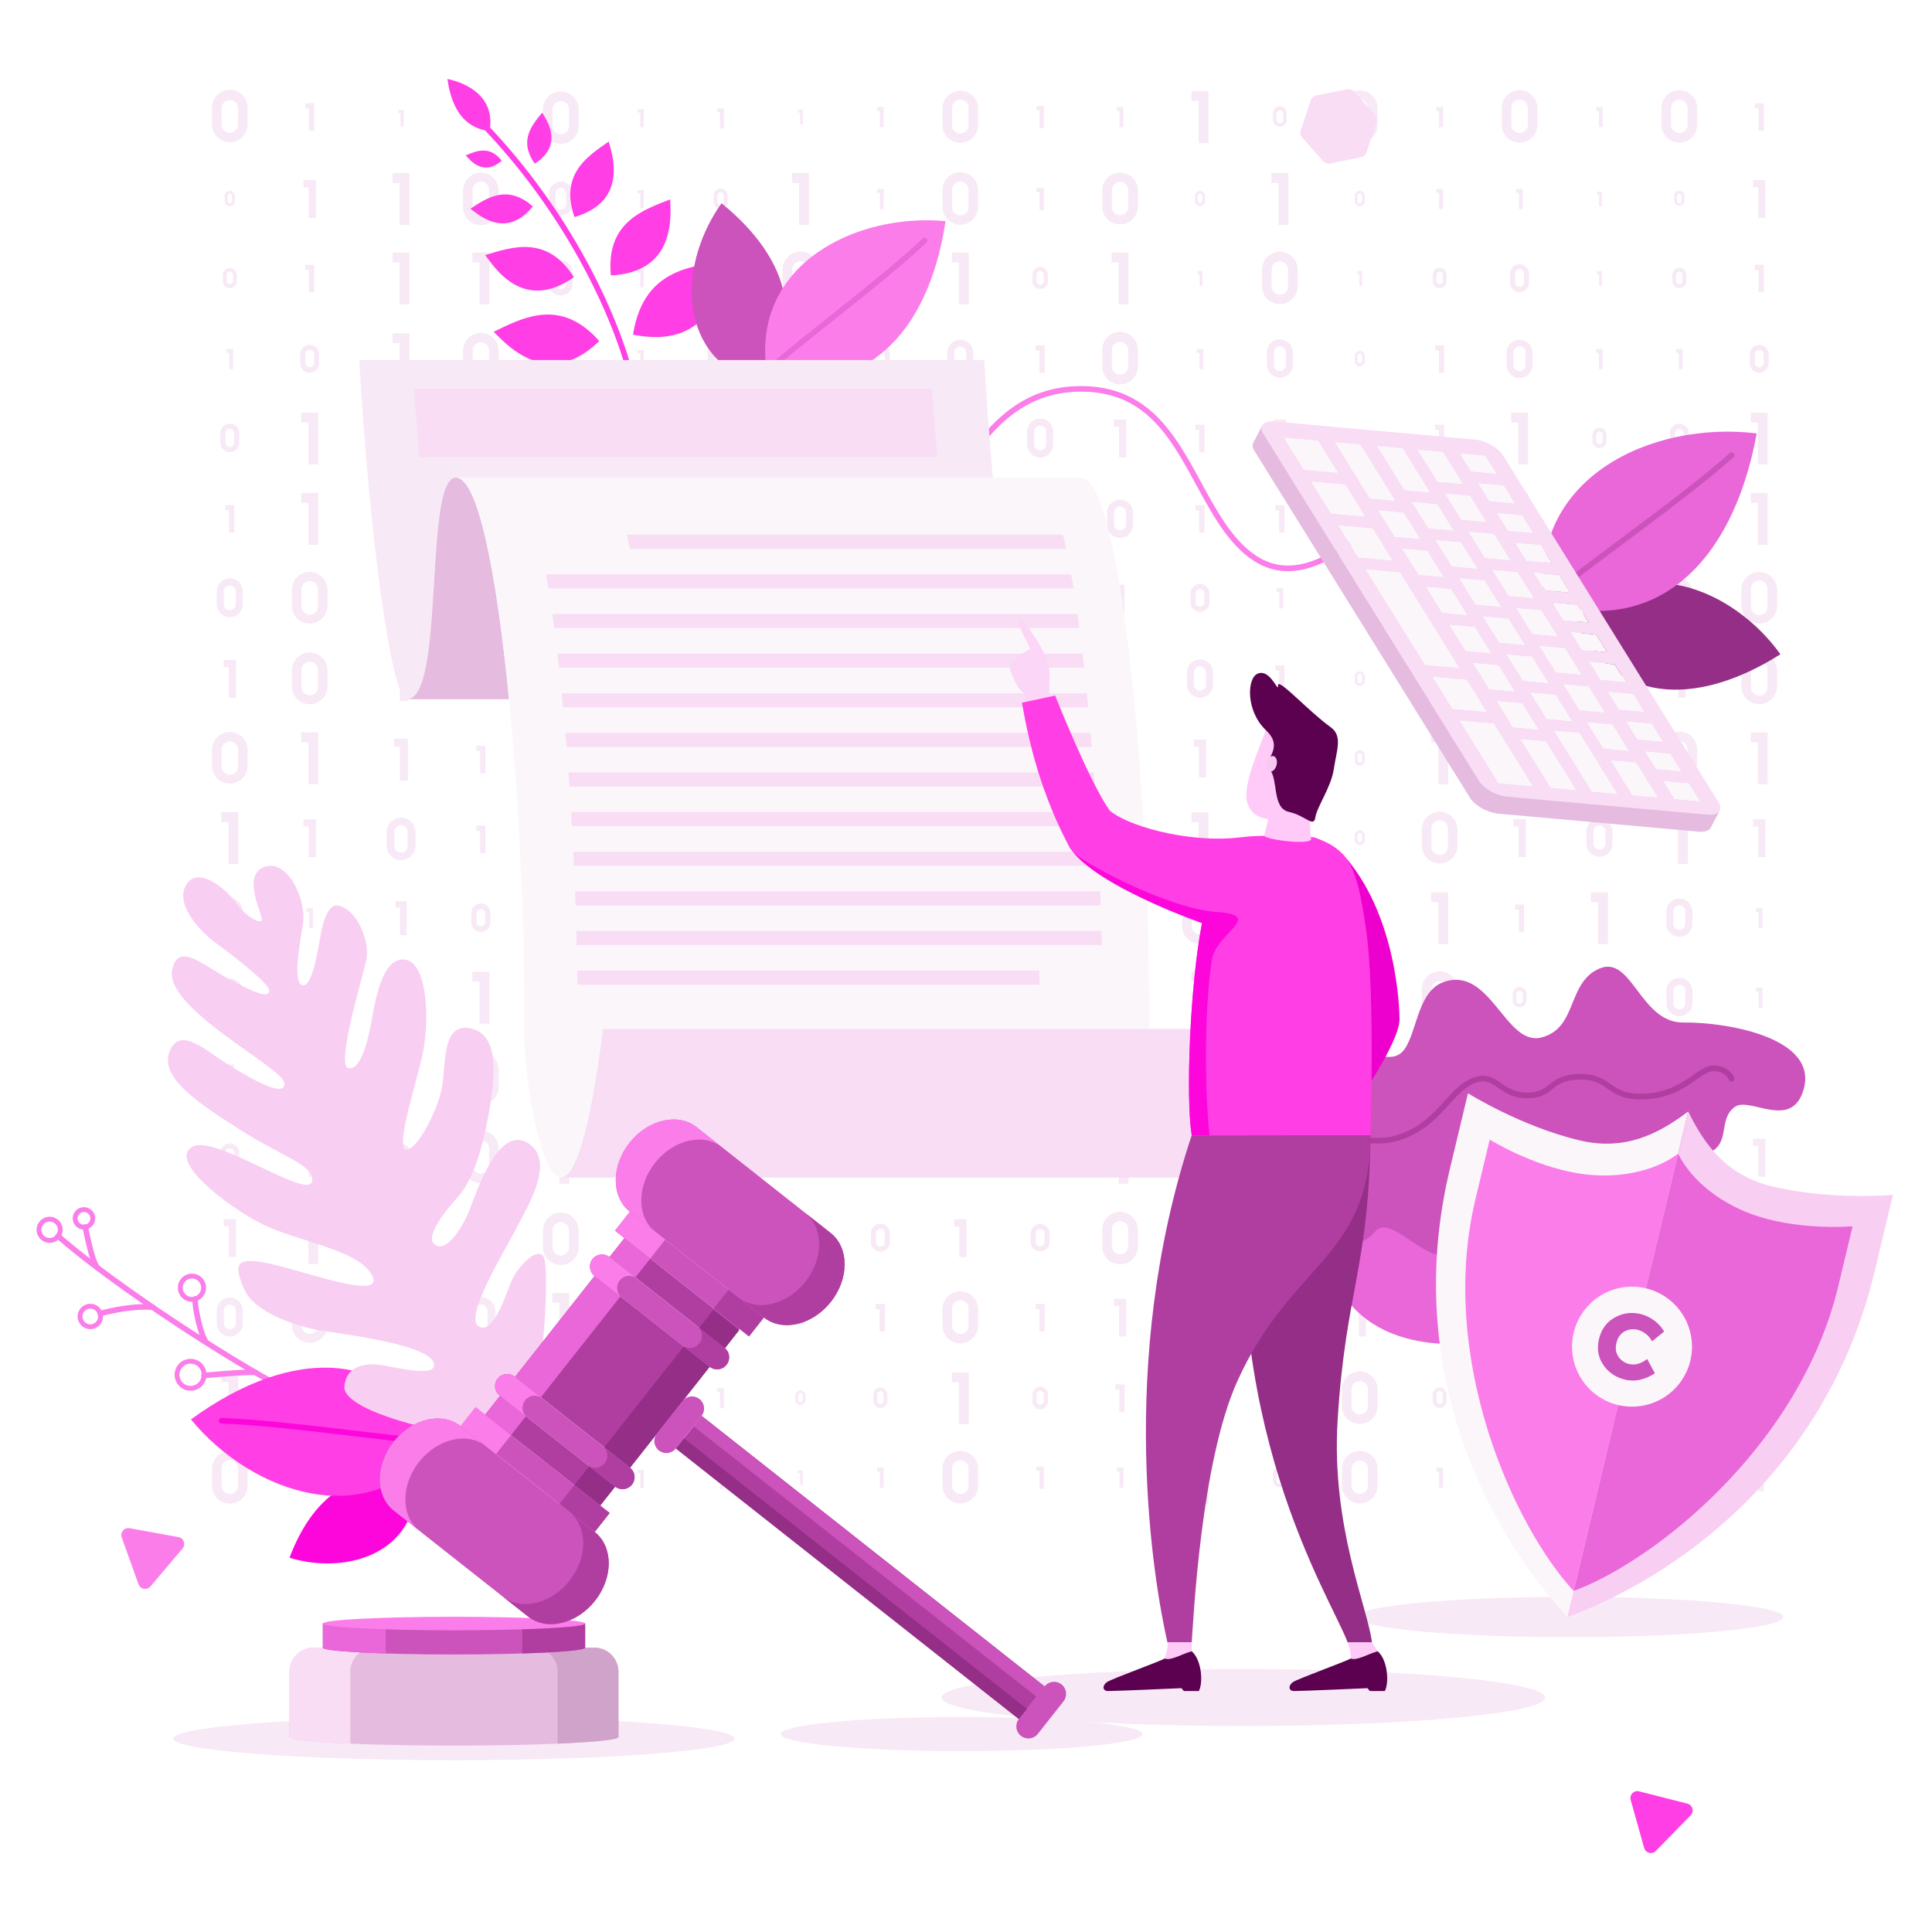 <svg xmlns="http://www.w3.org/2000/svg" viewBox="0 0 2000 2000" id="Manreadinglegaldocument"><g data-name="Secondary shapes" fill="#000000" class="color000000 svgShape"><g mask="url(#a)" fill="#000000" class="color000000 svgShape"><path fill="#f7e9f5" d="M327 225.6v-39.11h-12.77v7.42h5.35v31.69H327zM232.7 208v-5a5.21 5.21 0 1 1 10.41 0v5a5.21 5.21 0 1 1-10.41 0Zm2.8-4.91V208a2.41 2.41 0 1 0 4.81 0v-5a2.41 2.41 0 1 0-4.81 0ZM325.27 302.54v-28.51h-9.31v5.41h3.9v23.1h5.41zM241.3 382.09v-20.78h-6.79v3.94h2.85v16.84h3.94zM310.82 375.77v-9.25a9.8 9.8 0 0 1 19.59 0v9.25a9.8 9.8 0 1 1-19.59 0Zm5.26-9.25v9.25a4.54 4.54 0 0 0 9.07 0v-9.25a4.54 4.54 0 0 0-9.07 0ZM329.37 480.76v-53.64h-17.52v10.17h7.35v43.47h10.17zM228.11 458v-9.24a9.8 9.8 0 1 1 19.59 0V458a9.8 9.8 0 1 1-19.59 0Zm5.26-9.24V458a4.54 4.54 0 1 0 9.07 0v-9.24a4.54 4.54 0 1 0-9.07 0ZM230.77 291.11v-6.75a7.15 7.15 0 0 1 14.29 0v6.75a7.14 7.14 0 1 1-14.28 0Zm3.83-6.75v6.75a3.31 3.31 0 0 0 6.61 0v-6.75a3.31 3.31 0 0 0-6.61 0ZM242.56 551.37v-28.5h-9.31v5.4h3.91l-.01 23.1h5.41zM329.37 563.94V510.3h-17.52v10.17h7.35v43.47h10.17zM224.47 625.15v-12.68a13.44 13.44 0 1 1 26.87 0v12.68a13.44 13.44 0 1 1-26.87 0Zm7.22-12.68v12.68a6.22 6.22 0 1 0 12.43 0v-12.68a6.22 6.22 0 1 0-12.43 0ZM302.18 627.51v-17.4a18.44 18.44 0 0 1 36.87 0v17.4a18.44 18.44 0 0 1-36.87 0Zm9.9-17.4v17.4a8.53 8.53 0 1 0 17.05 0v-17.4a8.53 8.53 0 1 0-17.06 0ZM244.29 722.33v-39.11h-12.77v7.41h5.36v31.7h7.41zM302.18 710.92v-17.4a18.44 18.44 0 0 1 36.87 0v17.4a18.44 18.44 0 0 1-36.87 0Zm9.9-17.4v17.4a8.53 8.53 0 1 0 17.05 0v-17.4a8.53 8.53 0 1 0-17.06 0ZM329.37 811.84V758.2H319.2l-7.35-.01v10.18h7.35v43.47h10.17zM219.47 793.17v-17.41a18.44 18.44 0 0 1 36.87 0v17.41a18.44 18.44 0 0 1-36.87 0Zm9.91-17.41v17.41a8.53 8.53 0 1 0 17.05 0v-17.4a8.53 8.53 0 0 0-17.05 0ZM246.67 894.46v-53.64h-17.52v10.17h7.34v43.47h10.18zM327 887.19v-39.1h-12.77v7.41h5.35v31.69H327zM324.01 960.94v-20.78h-6.79v3.94h2.85l-.01 16.84h3.95zM224.47 956.34v-12.68a13.44 13.44 0 1 1 26.87 0v12.68a13.44 13.44 0 1 1-26.87 0Zm7.22-12.68v12.68a6.22 6.22 0 1 0 12.43 0v-12.68a6.22 6.22 0 1 0-12.43 0ZM324.01 1043.19v-20.79h-6.79v3.95h2.85l-.01 16.84h3.95zM242.56 1130.46v-28.51h-9.31v5.41h3.91l-.01 23.1h5.41zM310.82 1120.28V1111a9.8 9.8 0 0 1 19.59 0v9.25a9.8 9.8 0 0 1-19.59 0Zm5.26-9.25v9.25a4.54 4.54 0 0 0 9.07 0V1111a4.53 4.53 0 1 0-9.06 0ZM327 1218v-39.1h-12.77v7.41h5.35V1218H327zM228.11 1202.52v-9.25a9.8 9.8 0 0 1 19.59 0v9.25a9.8 9.8 0 1 1-19.59 0Zm5.26-9.25v9.25a4.54 4.54 0 0 0 9.07 0v-9.25a4.54 4.54 0 0 0-9.07 0ZM224.47 1038.59v-12.69a13.44 13.44 0 0 1 26.87 0v12.69a13.44 13.44 0 0 1-26.87 0Zm7.22-12.69v12.69a6.22 6.22 0 0 0 12.43 0v-12.69a6.22 6.22 0 1 0-12.43 0ZM244.29 1301.18v-39.1h-7.41l-5.36-.01v7.42h5.36v31.69h7.41zM329.37 1308.45v-53.64h-17.52v10.17h7.35v43.47h10.17zM224.47 1369.66V1357a13.44 13.44 0 1 1 26.87 0v12.68a13.44 13.44 0 1 1-26.87 0Zm7.22-12.68v12.68a6.22 6.22 0 1 0 12.43 0V1357a6.22 6.22 0 1 0-12.43 0ZM302.18 1372v-17.4a18.44 18.44 0 0 1 36.87 0v17.4a18.44 18.44 0 0 1-36.87 0Zm9.9-17.4v17.4a8.53 8.53 0 1 0 17.05 0v-17.4a8.53 8.53 0 1 0-17.06 0ZM246.66 1474.1l.01-43.47v-10.17h-17.52v10.17h7.34v43.47h10.17zM307.18 1453.07v-12.68a13.44 13.44 0 1 1 26.87 0v12.68a13.44 13.44 0 1 1-26.87 0Zm7.22-12.68v12.68a6.22 6.22 0 1 0 12.43 0v-12.68a6.22 6.22 0 1 0-12.43 0ZM325.27 1543.78v-28.51h-9.31v5.41h3.9v23.1h5.41zM219.47 1537.67v-17.4a18.44 18.44 0 0 1 36.87 0v17.4a18.44 18.44 0 1 1-36.87 0Zm9.91-17.4v17.4a8.53 8.53 0 1 0 17.05 0v-17.4a8.53 8.53 0 1 0-17.05 0ZM423.88 232.87l.01-43.47v-10.18h-17.52v10.17h7.34v43.48h10.17zM666.3 215.4v-18.71H660.19v3.55h2.56v15.16h3.55zM837.42 232.87v-53.65H819.9v10.17h7.35v43.48h10.17zM914.76 216.44V195.65H907.98v3.94h2.84v16.85h3.94zM1493.72 216.44V195.65h-6.79v3.94h2.85v16.85h3.94zM1576.43 216.44V195.65h-6.79v3.94h2.84v16.84l3.95.01zM1658.21 213.62V198.47H1653.27v2.87h2.07v12.28h2.87zM479.4 214.19v-17.4a18.44 18.44 0 0 1 36.87 0v17.4a18.44 18.44 0 1 1-36.87 0Zm9.91-17.4v17.4a8.53 8.53 0 1 0 17.05 0v-17.4a8.53 8.53 0 1 0-17.05 0ZM568.45 211.2v-11.42a12.1 12.1 0 0 1 24.19 0v11.42a12.1 12.1 0 0 1-24.19 0Zm6.5-11.42v11.42a5.6 5.6 0 1 0 11.19 0v-11.42a5.6 5.6 0 0 0-11.19 0ZM423.89 398.69v-53.64h-10.18l-7.34-.01v10.18h7.34v43.47h10.18zM479.4 380v-17.4a18.44 18.44 0 0 1 36.87 0V380a18.44 18.44 0 1 1-36.87 0Zm9.91-17.4V380a8.53 8.53 0 0 0 17.05 0v-17.4a8.53 8.53 0 0 0-17.05 0ZM568.45 377v-11.39a12.1 12.1 0 1 1 24.19 0V377a12.1 12.1 0 1 1-24.19 0Zm6.5-11.41V377a5.6 5.6 0 1 0 11.19 0v-11.39a5.6 5.6 0 1 0-11.19 0ZM738.82 208.86v-6.74a7.15 7.15 0 0 1 14.29 0v6.74a7.14 7.14 0 1 1-14.28 0Zm3.83-6.74v6.74a3.31 3.31 0 1 0 6.61 0v-6.74a3.31 3.31 0 0 0-6.61 0ZM1080.56 217.59V194.5h-7.55v4.38h3.17v18.71h4.38zM1333.67 232.87v-53.65h-17.52v10.17h7.35v43.48h10.17zM1141.06 214.19v-17.4a18.44 18.44 0 0 1 36.87 0v17.4a18.44 18.44 0 0 1-36.87 0Zm9.9-17.4v17.4a8.53 8.53 0 0 0 17.06 0v-17.4a8.53 8.53 0 0 0-17.06 0ZM1237 208v-5a5.21 5.21 0 0 1 10.42 0v5a5.21 5.21 0 1 1-10.42 0Zm2.8-4.91V208a2.41 2.41 0 1 0 4.82 0v-5a2.41 2.41 0 1 0-4.82 0ZM1402.41 208v-5a5.21 5.21 0 1 1 10.41 0v5a5.21 5.21 0 1 1-10.41 0Zm2.8-4.91V208a2.41 2.41 0 0 0 4.82 0v-5a2.41 2.41 0 0 0-4.82 0ZM1827.54 225.6v-39.11h-12.77v7.42h5.36v31.69h7.41zM1733.24 208v-5a5.21 5.21 0 1 1 10.41 0v5a5.21 5.21 0 0 1-10.41 0Zm2.76-5v5a2.41 2.41 0 1 0 4.82 0v-5a2.41 2.41 0 1 0-4.82 0ZM975.65 214.19v-17.4a18.43 18.43 0 1 1 36.86 0v17.4a18.43 18.43 0 1 1-36.86 0Zm9.9-17.4v17.4a8.53 8.53 0 1 0 17.05 0v-17.4a8.53 8.53 0 1 0-17.05 0ZM750.61 302.54v-28.51h-9.31v5.41h3.9v23.1h5.41zM1002.84 315.11v-53.64h-10.18l-7.34-.01v10.18h7.34v43.47h10.18zM1168.25 315.11v-53.64h-10.17l-7.35-.01v10.18h7.35v43.47h10.17zM1244.67 295.86V280.71H1239.73l-.01 2.87h2.08v12.28h2.87zM1825.81 302.54v-28.51h-9.31v5.41h3.9v23.1h5.41zM810.23 296.44V279a18.43 18.43 0 1 1 36.86 0v17.4a18.43 18.43 0 0 1-36.86 0Zm9.9-17.41v17.41a8.53 8.53 0 0 0 17.06 0V279a8.53 8.53 0 0 0-17.06 0ZM904.23 291.11v-6.75a7.14 7.14 0 0 1 14.28 0v6.75a7.14 7.14 0 0 1-14.28 0Zm3.84-6.75v6.75a3.3 3.3 0 0 0 6.6 0v-6.75a3.3 3.3 0 0 0-6.6 0ZM586.29 471.71v-35.2h-11.5v6.68h4.83v28.52h6.67zM396.69 462.26v-17.4a18.44 18.44 0 0 1 36.87 0v17.4a18.44 18.44 0 0 1-36.87 0Zm9.91-17.4v17.4a8.53 8.53 0 1 0 17 0v-17.4a8.53 8.53 0 1 0-17 0ZM479.4 462.26v-17.4a18.44 18.44 0 0 1 36.87 0v17.4a18.44 18.44 0 0 1-36.87 0Zm9.91-17.4v17.4a8.53 8.53 0 1 0 17.05 0v-17.4a8.53 8.53 0 1 0-17.05 0ZM1068.85 291.48V284a7.94 7.94 0 0 1 15.87 0v7.49a7.94 7.94 0 0 1-15.87 0Zm4.26-7.49v7.49a3.68 3.68 0 0 0 7.35 0V284a3.68 3.68 0 0 0-7.35 0ZM506.59 315.11l.01-43.47v-10.17h-10.18l-7.35-.01v10.18h7.35v43.47h10.17zM423.88 315.11l.01-43.47v-10.17h-10.18l-7.34-.01v10.18h7.34v43.47h10.17zM666.3 297.64v-18.7h-3.55l-2.56-.01v3.55h2.56v15.16h3.55zM568.45 293.44V282a12.1 12.1 0 1 1 24.19 0v11.41a12.1 12.1 0 1 1-24.19 0ZM575 282v11.41a5.6 5.6 0 1 0 11.19 0V282a5.6 5.6 0 1 0-11.19 0ZM1245.59 382.09v-20.78H1238.81v3.94h2.84v16.84h3.94zM1494.98 385.95v-28.51h-9.31v5.41h3.91v23.1h5.4zM1659.13 382.09v-20.78H1652.35v3.94h2.84v16.84h3.94zM1741.84 382.09v-20.78h-6.79v3.94h2.85v16.84h3.94zM1311.47 377.49V364.8a13.44 13.44 0 0 1 26.88 0v12.69a13.44 13.44 0 1 1-26.88 0Zm7.22-12.69v12.69a6.22 6.22 0 1 0 12.43 0V364.8a6.22 6.22 0 0 0-12.44 0ZM1402.41 373.6v-4.91a5.21 5.21 0 1 1 10.41 0v4.91a5.21 5.21 0 1 1-10.41 0Zm2.8-4.91v4.91a2.41 2.41 0 0 0 4.82 0v-4.91a2.41 2.41 0 0 0-4.82 0ZM1559.6 377.49V364.8a13.44 13.44 0 0 1 26.87 0v12.69a13.44 13.44 0 1 1-26.87 0Zm7.21-12.69v12.69a6.22 6.22 0 1 0 12.43 0V364.8a6.22 6.22 0 0 0-12.44 0ZM1811.36 375.77v-9.25a9.8 9.8 0 0 1 19.59 0v9.25a9.8 9.8 0 1 1-19.59 0Zm5.26-9.25v9.25a4.54 4.54 0 0 0 9.07 0v-9.25a4.54 4.54 0 0 0-9.07 0ZM1581.79 480.76v-53.64h-17.52v10.17h7.35v43.47h10.17zM1829.91 480.76l.01-43.47v-10.17h-17.52l-.01 10.17h7.35v43.47h10.17zM1648.6 456.76V450a7.14 7.14 0 0 1 14.28 0v6.74a7.14 7.14 0 0 1-14.28 0Zm3.84-6.74v6.74a3.31 3.31 0 0 0 6.61 0V450a3.31 3.31 0 0 0-6.61 0ZM1728.65 458v-9.24a9.8 9.8 0 1 1 19.59 0V458a9.8 9.8 0 1 1-19.59 0Zm5.27-9.24V458a4.53 4.53 0 1 0 9.06 0v-9.24a4.53 4.53 0 1 0-9.06 0ZM1331.3 473.49v-39.1h-12.77v7.41h5.35v31.69h7.42zM1246.86 468.19v-28.5h-9.32v5.4h3.91v23.1h5.41zM1494.98 468.19v-28.5h-9.31v5.4h3.91v23.1h5.4zM1402.41 455.85v-4.92a5.21 5.21 0 0 1 10.41 0v4.92a5.21 5.21 0 0 1-10.41 0Zm2.8-4.92v4.92a2.41 2.41 0 0 0 4.82 0v-4.92a2.41 2.41 0 1 0-4.82 0ZM1410.09 295.86V280.71h-4.95v2.87h2.08v12.28h2.87zM1658.21 295.86V280.71H1653.27v2.87h2.07v12.28h2.87zM1483.19 291.11v-6.75a7.14 7.14 0 0 1 14.28 0v6.75a7.14 7.14 0 0 1-14.28 0Zm3.83-6.75v6.75a3.31 3.31 0 0 0 6.61 0v-6.75a3.31 3.31 0 0 0-6.61 0ZM1563.24 292.36v-9.25a9.8 9.8 0 0 1 19.59 0v9.25a9.8 9.8 0 1 1-19.59 0Zm5.26-9.25v9.25a4.53 4.53 0 0 0 9.06 0v-9.25a4.53 4.53 0 0 0-9.06 0ZM1731.31 291.11v-6.75a7.14 7.14 0 1 1 14.28 0v6.75a7.14 7.14 0 1 1-14.28 0Zm3.83-6.75v6.75a3.31 3.31 0 0 0 6.61 0v-6.75a3.31 3.31 0 0 0-6.61 0ZM1306.48 296.44V279a18.43 18.43 0 1 1 36.86 0v17.4a18.43 18.43 0 1 1-36.86 0Zm9.9-17.41v17.41a8.53 8.53 0 0 0 17.06 0V279a8.53 8.53 0 0 0-17.06 0ZM666.64 548.85V528.06h-6.79V532h2.85v16.84l3.94.01zM506.59 565.27l.01-43.47v-10.17h-17.53v10.17h7.35v43.47h10.17zM396.69 546.6v-17.4a18.44 18.44 0 0 1 36.87 0v17.4a18.44 18.44 0 0 1-36.87 0Zm9.91-17.4v17.4a8.53 8.53 0 1 0 17 0v-17.4a8.53 8.53 0 1 0-17 0ZM572.61 541.65v-7.49a7.94 7.94 0 1 1 15.87 0v7.49a7.94 7.94 0 0 1-15.87 0Zm4.26-7.49v7.49a3.67 3.67 0 0 0 7.34 0v-7.49a3.67 3.67 0 0 0-7.34 0ZM422.22 642.42v-43.45H408.03v8.24h5.95v35.21h8.24zM422.22 725.83v-43.45H408.03v8.24h5.95v35.21h8.24zM668.42 719.95v-31.68h-10.34v6.01h4.33v25.67h6.01zM488 708.18v-9.25a9.8 9.8 0 0 1 19.59 0v9.25a9.8 9.8 0 1 1-19.59 0Zm5.26-9.25v9.25a4.54 4.54 0 0 0 9.07 0v-9.25a4.54 4.54 0 0 0-9.07 0ZM568.45 709.26v-11.41a12.1 12.1 0 1 1 24.19 0v11.41a12.1 12.1 0 1 1-24.19 0Zm6.5-11.41v11.41a5.6 5.6 0 1 0 11.19 0v-11.41a5.6 5.6 0 1 0-11.19 0ZM502.49 800.6v-28.5h-9.31v5.4h3.9v23.1h5.41zM422.22 808.08v-43.45H408.03v8.23h5.95v35.22h8.24zM668.42 802.19v-31.68h-10.34v6.01h4.33v25.67h6.01zM565.61 792.85v-14.1a14.93 14.93 0 0 1 29.86 0v14.1a14.93 14.93 0 0 1-29.86 0Zm8-14.1v14.1a6.91 6.91 0 0 0 13.82 0v-14.1a6.91 6.91 0 0 0-13.82 0ZM584.31 632.24v-23.09h-7.54v4.38h3.16v18.71h4.38zM652.36 625.28V615a10.89 10.89 0 1 1 21.77 0v10.27a10.89 10.89 0 1 1-21.77 0Zm5.85-10.28v10.27a5 5 0 1 0 10.07 0V615a5 5 0 1 0-10.07 0ZM488 624.77v-9.25a9.8 9.8 0 0 1 19.59 0v9.25a9.8 9.8 0 0 1-19.59 0Zm5.26-9.25v9.25a4.54 4.54 0 0 0 9.07 0v-9.25a4.54 4.54 0 0 0-9.07 0ZM666.3 381.05v-18.7H660.19v3.54h2.56v15.16h3.55zM837.42 398.52v-53.64H819.9v10.17h7.35v43.47h10.17zM1081.44 385.95v-28.51h-9.31v5.41h3.9v23.1h5.41zM901.58 375.77v-9.25a9.8 9.8 0 0 1 19.6 0v9.25a9.8 9.8 0 1 1-19.59 0Zm5.26-9.25v9.25a4.53 4.53 0 0 0 9.06 0v-9.25a4.53 4.53 0 1 0-9.06 0ZM980.64 377.49V364.8a13.44 13.44 0 0 1 26.87 0v12.69a13.44 13.44 0 1 1-26.87 0Zm7.22-12.69v12.69a6.22 6.22 0 1 0 12.43 0V364.8a6.22 6.22 0 0 0-12.43 0ZM1141.06 379.85v-17.4a18.44 18.44 0 1 1 36.87 0v17.4a18.44 18.44 0 0 1-36.87 0Zm9.9-17.4v17.4a8.53 8.53 0 0 0 17 0v-17.4a8.53 8.53 0 0 0-17.06 0ZM732.52 377.49V364.8a13.44 13.44 0 0 1 26.87 0v12.69a13.44 13.44 0 1 1-26.87 0Zm7.22-12.69v12.69a6.22 6.22 0 1 0 12.43 0V364.8a6.22 6.22 0 0 0-12.43 0ZM754.72 480.76v-53.64H737.2v10.17h7.34v43.47h10.18zM917.76 473.49v-39.1H904.98v7.41h5.36v31.69h7.42zM1000.46 473.49v-39.1h-12.77v7.41h5.36v31.69h7.41zM656.11 456.76V450a7.14 7.14 0 0 1 14.28 0v6.74a7.14 7.14 0 0 1-14.28 0Zm3.83-6.74v6.74a3.31 3.31 0 0 0 6.61 0V450a3.31 3.31 0 0 0-6.61 0ZM810.23 462.09v-17.4a18.43 18.43 0 0 1 36.86 0v17.4a18.43 18.43 0 0 1-36.86 0Zm9.9-17.4v17.4a8.53 8.53 0 0 0 17.06 0v-17.4a8.53 8.53 0 0 0-17.06 0ZM1329.57 551.37v-28.5h-9.31v5.4h3.9v23.1h5.41zM1581.79 563.94V510.3h-17.52v10.17h7.35v43.47h10.17zM1743.1 551.37v-28.5h-9.31v5.4h3.91v23.1h5.4zM1829.91 563.94l.01-43.47V510.3h-17.52l-.01 10.17h7.35v43.47h10.17zM1402.41 539v-4.91a5.21 5.21 0 1 1 10.41 0V539a5.21 5.21 0 1 1-10.41 0Zm2.8-4.91V539a2.41 2.41 0 0 0 4.82 0v-4.91a2.41 2.41 0 0 0-4.82 0ZM1476.89 542.91v-12.68a13.44 13.44 0 0 1 26.87 0v12.69a13.44 13.44 0 1 1-26.87 0Zm7.22-12.69v12.69a6.22 6.22 0 1 0 12.43 0v-12.69a6.22 6.22 0 0 0-12.43 0ZM1329.57 717.2V688.69h-9.31v5.4h3.9v23.11h5.41zM1402.41 704.85v-4.92a5.21 5.21 0 0 1 10.41 0v4.92a5.21 5.21 0 0 1-10.42 0Zm2.8-4.92v4.92a2.41 2.41 0 0 0 4.82 0v-4.92a2.41 2.41 0 0 0-4.82 0ZM1471.89 711.09v-17.4a18.44 18.44 0 0 1 36.87 0v17.4a18.44 18.44 0 0 1-36.87 0Zm9.91-17.4v17.4a8.53 8.53 0 1 0 17 0v-17.4a8.53 8.53 0 1 0-17 0ZM1648.6 539.94v-6.74a7.14 7.14 0 0 1 14.28 0v6.74a7.14 7.14 0 0 1-14.28 0Zm3.84-6.74v6.74a3.31 3.31 0 0 0 6.61 0v-6.74a3.31 3.31 0 1 0-6.61 0ZM1660.4 633.62V605.11h-9.31v5.4h3.9v23.11h5.41zM1725 625.15v-12.68a13.44 13.44 0 0 1 26.88 0v12.68a13.44 13.44 0 0 1-26.88 0Zm7.22-12.68v12.68a6.22 6.22 0 1 0 12.44 0v-12.68a6.22 6.22 0 1 0-12.43 0ZM1802.72 627.51v-17.4a18.44 18.44 0 0 1 36.87 0v17.4a18.44 18.44 0 0 1-36.87 0Zm9.91-17.4v17.4a8.53 8.53 0 1 0 17 0v-17.4a8.53 8.53 0 1 0-17 0ZM1499.09 812.01v-53.65h-17.52v10.17h7.34V812l10.18.01zM1311.47 791v-12.71a13.44 13.44 0 1 1 26.88 0V791a13.44 13.44 0 0 1-26.88 0Zm7.22-12.69V791a6.22 6.22 0 1 0 12.43 0v-12.71a6.22 6.22 0 0 0-12.44 0ZM1402.41 787.09v-4.91a5.21 5.21 0 1 1 10.41 0v4.91a5.21 5.21 0 1 1-10.41 0Zm2.8-4.91v4.91a2.41 2.41 0 0 0 4.82 0v-4.91a2.41 2.41 0 0 0-4.82 0ZM1410.09 626.94V611.79h-4.95v2.87h2.08v12.28h2.87zM1328.31 629.75v-20.78h-6.79v3.94h2.84v16.84h3.95zM754.72 564.34V510.7H737.2v10.17h7.34v43.47h10.18zM754.72 647.52v-53.64h-10.18l-7.34-.01v10.18h7.34v43.47h10.18zM752.34 806.07v-39.1h-12.77v7.41h5.35v31.69h7.42zM754.72 729.76v-53.64H737.2v10.17h7.34v43.47h10.18zM1581.79 646.18v-53.64h-17.52v10.17h7.35v43.47h10.17zM1476.89 625.15v-12.68a13.44 13.44 0 1 1 26.87 0v12.68a13.44 13.44 0 1 1-26.87 0Zm7.22-12.68v12.68a6.22 6.22 0 1 0 12.43 0v-12.68a6.22 6.22 0 1 0-12.43 0ZM1581.79 729.6v-53.65h-17.52v10.17h7.35v43.47l10.17.01zM1744.84 722.33v-39.11H1732.06v7.41l5.36.01v31.69h7.42zM1802.72 710.92v-17.4a18.44 18.44 0 0 1 36.87 0v17.4a18.44 18.44 0 0 1-36.87 0Zm9.91-17.4v17.4a8.53 8.53 0 1 0 17 0v-17.4a8.53 8.53 0 1 0-17 0ZM1646 706.85v-9.25a9.8 9.8 0 1 1 19.59 0v9.24a9.8 9.8 0 1 1-19.59 0Zm5.26-9.25v9.25a4.53 4.53 0 1 0 9.06 0v-9.25a4.53 4.53 0 0 0-9.06 0ZM1662.13 804.57v-39.11h-12.77v7.42h5.35v31.69h7.42zM1829.91 811.84l.01-43.47V758.2h-10.18l-7.34-.01-.01 10.18h7.35v43.47h10.17zM1554.6 793.17v-17.41a18.43 18.43 0 0 1 36.86 0v17.41a18.43 18.43 0 0 1-36.86 0Zm9.9-17.41v17.41a8.53 8.53 0 0 0 17.06 0v-17.4a8.53 8.53 0 0 0-17.06 0ZM1720 793.17v-17.41a18.43 18.43 0 0 1 36.86 0v17.41a18.43 18.43 0 0 1-36.86 0Zm9.9-17.41v17.41a8.53 8.53 0 0 0 17.06 0v-17.4a8.53 8.53 0 0 0-17.06 0ZM1165.88 473.49v-39.1h-12.77v7.41h5.35v31.69h7.42zM1063.35 459.73v-12.68a13.44 13.44 0 1 1 26.87 0v12.68a13.44 13.44 0 1 1-26.87 0Zm7.22-12.68v12.68a6.22 6.22 0 1 0 12.43 0v-12.68a6.22 6.22 0 1 0-12.43 0ZM835.05 556.84v-39.1l-7.42-.01h-5.35l-.01 7.42h5.36v31.69h7.42zM998.73 551.54v-28.51h-9.31v5.41h3.91v23.1h5.4zM1246.85 551.54l.01-23.1v-5.41h-9.31l-.01 5.41h3.91v23.1h5.4zM1063.35 543.08v-12.69a13.44 13.44 0 0 1 26.87 0v12.69a13.44 13.44 0 1 1-26.87 0Zm7.22-12.69v12.69a6.22 6.22 0 0 0 12.43 0v-12.69a6.22 6.22 0 0 0-12.43 0ZM1146.06 543.08v-12.69a13.44 13.44 0 0 1 26.87 0v12.69a13.44 13.44 0 1 1-26.87 0Zm7.22-12.69v12.69a6.22 6.22 0 0 0 12.43 0v-12.69a6.22 6.22 0 0 0-12.43 0ZM897.93 543.08v-12.69a13.44 13.44 0 0 1 26.88 0v12.69a13.44 13.44 0 1 1-26.88 0Zm7.22-12.69v12.69a6.22 6.22 0 0 0 12.44 0v-12.69a6.22 6.22 0 0 0-12.44 0ZM672.01 895.8v-53.65h-17.52v10.18h7.35l-.01 43.47h10.18zM502.49 883.23v-28.51h-9.31v5.41h3.9v23.1h5.41zM400.2 875.47v-14.09a14.93 14.93 0 0 1 29.86 0v14.09a14.93 14.93 0 0 1-29.86 0Zm8-14.09v14.09a6.91 6.91 0 1 0 13.81 0v-14.09a6.91 6.91 0 1 0-13.81 0ZM565.61 875.47v-14.09a14.93 14.93 0 0 1 29.86 0v14.09a14.93 14.93 0 0 1-29.86 0Zm8-14.09v14.09a6.91 6.91 0 0 0 13.82 0v-14.09a6.91 6.91 0 0 0-13.82 0ZM1331.3 887.19v-39.1h-12.77v7.41h5.35v31.69h7.42zM1579.42 887.19v-39.1h-12.77v7.41h5.35v31.69h7.42zM1747.21 894.46v-53.64h-17.52v10.17h7.35v43.47h10.17zM1827.54 887.19v-39.1h-12.77v7.41h5.36v31.69h7.41zM1402.41 869.55v-4.92a5.21 5.21 0 0 1 10.41 0v4.92a5.21 5.21 0 0 1-10.42 0Zm2.8-4.92v4.92a2.41 2.41 0 0 0 4.82 0v-4.92a2.41 2.41 0 0 0-4.82 0ZM1471.89 875.79v-17.4a18.44 18.44 0 0 1 36.87 0v17.4a18.44 18.44 0 0 1-36.87 0Zm9.91-17.4v17.4a8.53 8.53 0 1 0 17 0v-17.4a8.53 8.53 0 1 0-17 0ZM1642.3 873.43v-12.68a13.44 13.44 0 1 1 26.88 0v12.68a13.44 13.44 0 1 1-26.88 0Zm7.22-12.68v12.68a6.22 6.22 0 1 0 12.44 0v-12.68a6.22 6.22 0 1 0-12.44 0ZM749.35 878.43v-20.78h-6.79v3.94h2.85v16.84h3.94zM833.32 882.06v-28.51h-9.31v5.41h3.9v23.1h5.41zM1002.84 894.63v-53.64h-17.52v10.17h7.34v43.47h10.18zM1250.96 894.63v-53.64h-17.52v10.17h7.35v43.47h10.17zM1058.35 876v-17.4a18.44 18.44 0 1 1 36.87 0V876a18.44 18.44 0 0 1-36.87 0Zm9.91-17.4V876a8.53 8.53 0 1 0 17 0v-17.4a8.53 8.53 0 1 0-17 0ZM1149.7 871.88v-9.25a9.8 9.8 0 0 1 19.59 0v9.25a9.8 9.8 0 1 1-19.59 0Zm5.26-9.25v9.25a4.53 4.53 0 0 0 9.06 0v-9.25a4.53 4.53 0 0 0-9.06 0ZM892.94 876v-17.4a18.43 18.43 0 1 1 36.86 0V876a18.43 18.43 0 0 1-36.86 0Zm9.9-17.4V876a8.53 8.53 0 0 0 17.06 0v-17.4a8.53 8.53 0 0 0-17.06 0ZM920.13 646.35v-53.64h-17.52v10.17h7.35v43.47h10.17zM1085.54 646.35l.01-43.47v-10.17h-17.52v10.17h7.34v43.47h10.17zM1164.15 633.78v-28.5h-9.31v5.4h3.9v23.1h5.41zM815.23 625.32v-12.68a13.44 13.44 0 1 1 26.87 0v12.68a13.44 13.44 0 1 1-26.87 0Zm7.21-12.68v12.68a6.22 6.22 0 1 0 12.43 0v-12.68a6.22 6.22 0 1 0-12.44 0ZM984.28 623.6v-9.25a9.8 9.8 0 0 1 19.59 0v9.25a9.8 9.8 0 1 1-19.59 0Zm5.26-9.25v9.25a4.54 4.54 0 0 0 9.07 0v-9.25a4.54 4.54 0 0 0-9.07 0ZM1162.89 713.33v-20.78h-6.79v3.94h2.85l-.01 16.84h3.95zM1228.76 708.73v-12.68a13.44 13.44 0 0 1 26.88 0v12.68a13.44 13.44 0 0 1-26.88 0Zm7.22-12.68v12.68a6.22 6.22 0 1 0 12.44 0v-12.68a6.22 6.22 0 0 0-12.44 0ZM1248.59 804.74v-39.11H1235.81v7.42h5.36v31.69h7.42zM1162.89 795.58V774.79h-6.79v3.94h2.85l-.01 16.85h3.95zM1232.4 623.6v-9.25a9.8 9.8 0 0 1 19.6 0v9.25a9.8 9.8 0 1 1-19.6 0Zm5.27-9.25v9.25a4.53 4.53 0 0 0 9.06 0v-9.25a4.53 4.53 0 0 0-9.06 0ZM1002.84 729.76v-53.64h-17.52v10.17h7.34v43.47h10.18zM818.87 707v-9.24a9.8 9.8 0 1 1 19.59 0V707a9.8 9.8 0 1 1-19.59 0Zm5.26-9.24V707a4.53 4.53 0 1 0 9.06 0v-9.24a4.53 4.53 0 1 0-9.06 0ZM892.94 711.09v-17.4a18.43 18.43 0 0 1 36.86 0v17.4a18.43 18.43 0 0 1-36.86 0Zm9.9-17.4v17.4a8.53 8.53 0 0 0 17.06 0v-17.4a8.53 8.53 0 1 0-17.06 0ZM1058.35 711.09v-17.4a18.44 18.44 0 0 1 36.87 0v17.4a18.44 18.44 0 0 1-36.87 0Zm9.91-17.4v17.4a8.53 8.53 0 1 0 17 0v-17.4a8.53 8.53 0 1 0-17 0ZM833.32 799.44v-28.51h-9.31v5.41h3.9v23.1h5.41zM920.13 812.01v-53.65h-17.52v10.17h7.35V812l10.17.01zM1085.55 812.01v-53.65h-17.52v10.17h7.34V812l10.18.01zM975.65 793.33v-17.4a18.43 18.43 0 1 1 36.86 0v17.4a18.43 18.43 0 1 1-36.86 0Zm9.9-17.4v17.4a8.53 8.53 0 1 0 17.05 0v-17.4a8.53 8.53 0 1 0-17.05 0ZM420.87 968.15v-35.19h-6.67l-4.82-.01v6.68h4.82v28.52h6.67zM672.01 977.37v-53.64h-17.52v10.17h7.35l-.01 43.47h10.18zM832.06 960.94v-20.78h-6.79v3.94h2.84v16.84h3.95zM920.13 977.37v-53.64h-17.52v10.17h7.35v43.47h10.17zM1499.09 977.37v-53.64h-17.52v10.17h7.34v43.47h10.18zM1577.69 964.81V936.3h-9.31v5.4h3.9v23.11h5.41zM1664.5 977.37v-53.64h-17.52v10.17h7.35v43.47h10.17zM488 954.62v-9.24a9.8 9.8 0 1 1 19.59 0v9.24a9.8 9.8 0 1 1-19.59 0Zm5.26-9.24v9.25a4.54 4.54 0 0 0 9.07 0v-9.24a4.54 4.54 0 0 0-9.07 0ZM562.11 958.7v-17.4a18.43 18.43 0 0 1 36.86 0v17.4a18.44 18.44 0 0 1-36.87 0Zm9.9-17.4v17.4a8.53 8.53 0 0 0 17.06 0v-17.4a8.53 8.53 0 0 0-17.06 0ZM420.87 1133.97v-35.19h-11.49v6.67h4.82v28.52h6.67zM479.4 1124.52v-17.4a18.44 18.44 0 0 1 36.87 0v17.4a18.44 18.44 0 1 1-36.87 0Zm9.91-17.4v17.4a8.53 8.53 0 1 0 17.05 0v-17.4a8.53 8.53 0 1 0-17.05 0ZM562.11 1124.52v-17.4a18.43 18.43 0 0 1 36.86 0v17.4a18.43 18.43 0 1 1-36.86 0Zm9.9-17.4v17.4a8.53 8.53 0 0 0 17.06 0v-17.4a8.53 8.53 0 0 0-17.06 0ZM738.82 953.37v-6.74a7.15 7.15 0 0 1 14.29 0v6.74a7.14 7.14 0 1 1-14.28 0Zm3.83-6.74v6.74a3.31 3.31 0 1 0 6.61 0v-6.74a3.31 3.31 0 0 0-6.61 0ZM1085.55 977.37v-53.64h-17.52v10.17h7.34v43.47h10.18zM1333.67 977.37v-53.64h-17.52v10.17h7.35v43.47h10.17zM1146.06 956.34v-12.68a13.44 13.44 0 1 1 26.87 0v12.68a13.44 13.44 0 1 1-26.87 0Zm7.22-12.68v12.68a6.22 6.22 0 1 0 12.43 0v-12.68a6.22 6.22 0 1 0-12.43 0ZM1223.77 958.7v-17.4a18.43 18.43 0 0 1 36.86 0v17.4a18.43 18.43 0 0 1-36.86 0Zm9.9-17.4v17.4a8.53 8.53 0 0 0 17.06 0v-17.4a8.53 8.53 0 0 0-17.06 0ZM1400.48 953.37v-6.74a7.14 7.14 0 0 1 14.28 0v6.74a7.14 7.14 0 0 1-14.28 0Zm3.83-6.74v6.74a3.3 3.3 0 1 0 6.6 0v-6.74a3.31 3.31 0 0 0-6.61 0ZM1824.55 960.94v-20.78h-6.79v3.94h2.85v16.84h3.94zM1725 956.34v-12.68a13.44 13.44 0 0 1 26.88 0v12.68a13.44 13.44 0 0 1-26.88 0Zm7.22-12.68v12.68a6.22 6.22 0 1 0 12.44 0v-12.68a6.22 6.22 0 1 0-12.43 0ZM980.64 956.34v-12.68a13.44 13.44 0 1 1 26.87 0v12.68a13.44 13.44 0 1 1-26.87 0Zm7.22-12.68v12.68a6.22 6.22 0 1 0 12.43 0v-12.68a6.22 6.22 0 1 0-12.43 0ZM752.34 1052.35v-39.11h-12.77v7.42h5.35v31.69h7.42zM1000.46 1052.35v-39.11h-12.77v7.42h5.36v31.69h7.41zM1165.88 1052.35v-39.11h-12.77v7.42h5.35v31.69h7.42zM1250.96 1059.62v-53.64l-10.17-.01h-7.35v10.18h7.35v43.47h10.17zM1824.55 1043.19v-20.79h-6.79v3.95h2.85v16.84h3.94zM821.52 1035.61v-6.74a7.14 7.14 0 0 1 14.28 0v6.74a7.14 7.14 0 1 1-14.28 0Zm3.84-6.74v6.75a3.31 3.31 0 0 0 6.61 0v-6.74a3.31 3.31 0 0 0-6.61 0ZM892.94 1040.94v-17.4a18.43 18.43 0 0 1 36.86 0v17.4a18.43 18.43 0 1 1-36.86 0Zm9.9-17.4v17.4a8.53 8.53 0 0 0 17.06 0v-17.4a8.53 8.53 0 0 0-17.06 0ZM589.3 1225.44v-53.64h-17.52v10.17h7.35v43.47h10.17zM405.33 1202.69v-9.25a9.8 9.8 0 0 1 19.59 0v9.25a9.8 9.8 0 1 1-19.59 0Zm5.26-9.25v9.25a4.54 4.54 0 0 0 9.07 0v-9.25a4.54 4.54 0 0 0-9.07 0ZM479.4 1206.77v-17.4a18.44 18.44 0 1 1 36.87 0v17.4a18.44 18.44 0 0 1-36.87 0Zm9.91-17.4v17.4a8.53 8.53 0 0 0 17.05 0v-17.4a8.53 8.53 0 1 0-17.05 0ZM1063.35 1038.59v-12.69a13.44 13.44 0 1 1 26.87 0v12.69a13.44 13.44 0 0 1-26.87 0Zm7.22-12.69v12.69a6.22 6.22 0 0 0 12.43 0v-12.69a6.22 6.22 0 1 0-12.43 0ZM506.59 1059.62l.01-43.47v-10.17h-10.18l-7.35-.01v10.18h7.35v43.47h10.17zM420.87 1050.39v-35.19h-11.49v6.67h4.82v28.52h6.67zM672.01 1059.62v-53.64l-10.17-.01h-7.35v10.18h7.35l-.01 43.47h10.18zM562.11 1040.94v-17.4a18.43 18.43 0 0 1 36.86 0v17.4a18.43 18.43 0 1 1-36.86 0Zm9.9-17.4v17.4a8.53 8.53 0 0 0 17.06 0v-17.4a8.53 8.53 0 0 0-17.06 0ZM1250.96 1143.03v-53.64h-10.17l-7.35-.01v10.18h7.35v43.47h10.17zM1496.71 1135.76v-39.11h-12.77v7.42h5.36v31.69h7.41zM1664.5 1143.03v-53.64h-10.17l-7.35-.01v10.18h7.35v43.47h10.17zM1743.1 1130.46v-28.51h-9.31v5.41h3.91v23.1h5.4zM1306.48 1124.36V1107a18.43 18.43 0 1 1 36.86 0v17.4a18.43 18.43 0 1 1-36.86 0Zm9.9-17.41v17.41a8.53 8.53 0 0 0 17.06 0V1107a8.53 8.53 0 0 0-17.06 0ZM1397.82 1120.28V1111a9.8 9.8 0 0 1 19.59 0v9.25a9.8 9.8 0 0 1-19.6 0Zm5.27-9.25v9.25a4.53 4.53 0 1 0 9.06 0V1111a4.53 4.53 0 0 0-9.06 0ZM1565.89 1119v-6.75a7.14 7.14 0 0 1 14.28 0v6.75a7.14 7.14 0 0 1-14.28 0Zm3.84-6.75v6.75a3.31 3.31 0 0 0 6.61 0v-6.75a3.31 3.31 0 0 0-6.61 0ZM1811.36 1120.28V1111a9.8 9.8 0 0 1 19.59 0v9.25a9.8 9.8 0 0 1-19.59 0Zm5.26-9.25v9.25a4.54 4.54 0 0 0 9.07 0V1111a4.54 4.54 0 0 0-9.07 0ZM1577.69 1212.7v-28.5h-5.41l-3.9-.01v5.41h3.9v23.1h5.41zM1827.54 1218v-39.1h-12.77v7.41h5.36V1218h7.41zM1637.31 1206.6v-17.4a18.43 18.43 0 0 1 36.86 0v17.4a18.43 18.43 0 1 1-36.86 0Zm9.9-17.4v17.4a8.53 8.53 0 0 0 17.06 0v-17.4a8.53 8.53 0 0 0-17.06 0ZM1728.65 1202.52v-9.25a9.8 9.8 0 0 1 19.59 0v9.25a9.8 9.8 0 1 1-19.59 0Zm5.27-9.25v9.25a4.53 4.53 0 0 0 9.06 0v-9.25a4.53 4.53 0 0 0-9.06 0ZM1333.67 1225.27v-53.64h-17.52v10.17h7.35v43.47h10.17zM1250.96 1225.27v-53.64h-17.52v10.17h7.35v43.47h10.17zM1496.71 1218v-39.1h-12.77v7.41h5.36V1218h7.41zM1397.82 1202.52v-9.24a9.8 9.8 0 0 1 19.59 0v9.25a9.8 9.8 0 1 1-19.59 0Zm5.27-9.25v9.25a4.53 4.53 0 1 0 9.06 0v-9.25a4.53 4.53 0 0 0-9.06 0ZM1411.01 1043.19v-20.79H1404.23l-.01 3.95h2.85v16.84h3.94zM1664.5 1059.62v-53.64l-10.17-.01h-7.35v10.18h7.35v43.47h10.17zM1471.89 1040.94v-17.4a18.44 18.44 0 0 1 36.87 0v17.4a18.44 18.44 0 1 1-36.87 0Zm9.91-17.4v17.4a8.53 8.53 0 1 0 17 0v-17.4a8.53 8.53 0 0 0-17 0ZM1565.89 1035.62v-6.75a7.14 7.14 0 0 1 14.28 0v6.74a7.14 7.14 0 1 1-14.28 0Zm3.84-6.75v6.74a3.31 3.31 0 1 0 6.61 0v-6.74a3.31 3.31 0 0 0-6.61 0ZM1725 1038.59v-12.69a13.44 13.44 0 0 1 26.88 0v12.69a13.44 13.44 0 0 1-26.88 0Zm7.22-12.69v12.69a6.22 6.22 0 0 0 12.44 0v-12.69a6.22 6.22 0 1 0-12.43 0ZM1306.48 1040.94v-17.4a18.43 18.43 0 1 1 36.86 0v17.4a18.43 18.43 0 1 1-36.86 0Zm9.9-17.4v17.4a8.53 8.53 0 0 0 17.06 0v-17.4a8.53 8.53 0 0 0-17.06 0ZM667.9 1297.22V1268.71h-9.31v5.4h3.91v23.11h5.4zM504.93 1304.69v-43.45H490.74v8.23l5.95.01v35.21h8.24zM405.33 1287v-9.24a9.8 9.8 0 1 1 19.59 0v9.24a9.8 9.8 0 1 1-19.59 0Zm5.26-9.24v9.24a4.54 4.54 0 0 0 9.07 0v-9.24a4.54 4.54 0 1 0-9.07 0ZM562.11 1291.11v-17.4a18.43 18.43 0 0 1 36.86 0v17.4a18.43 18.43 0 0 1-36.86 0Zm9.9-17.4v17.4a8.53 8.53 0 0 0 17.06 0v-17.4a8.53 8.53 0 0 0-17.06 0ZM417.88 1373.62V1356.79h-5.5v3.19h2.3v13.64h3.2zM417.88 1457.03V1440.2h-5.5v3.19h2.3v13.64h3.2zM666.3 1457.97v-18.71H660.19v3.55h2.56v15.16h3.55zM482.9 1455.11V1441a14.93 14.93 0 1 1 29.86 0v14.09a14.93 14.93 0 0 1-29.86 0Zm8-14.09v14.09a6.91 6.91 0 1 0 13.81 0V1441a6.91 6.91 0 1 0-13.81 0ZM562.11 1456.76v-17.4a18.43 18.43 0 0 1 36.86 0v17.4a18.43 18.43 0 1 1-36.86 0Zm9.9-17.4v17.41a8.53 8.53 0 0 0 17.06 0v-17.4a8.53 8.53 0 0 0-17.06 0ZM500.31 1538.43V1523.28h-4.95v2.88h2.08v12.27h2.87zM417.88 1539.28v-16.84h-5.5v3.19h2.3v13.65h3.2zM666.3 1540.21v-18.7H660.19v3.54h2.56v15.16h3.55zM562.11 1539v-17.4a18.43 18.43 0 0 1 36.86 0v17.4a18.43 18.43 0 0 1-36.86 0Zm9.9-17.4v17.4a8.53 8.53 0 0 0 17.06 0v-17.4a8.53 8.53 0 0 0-17.06 0ZM589.3 1392.03v-53.65h-17.52v10.18h7.35v43.47h10.17zM655.31 1368.4v-7.49a7.94 7.94 0 1 1 15.87 0v7.49a7.94 7.94 0 0 1-15.87 0Zm4.27-7.49v7.49a3.67 3.67 0 0 0 7.34 0v-7.49a3.67 3.67 0 1 0-7.34 0ZM482.9 1371.7v-14.09a14.93 14.93 0 0 1 29.86 0v14.09a14.94 14.94 0 0 1-29.87 0Zm8-14.09v14.09a6.91 6.91 0 1 0 13.81 0v-14.09a6.91 6.91 0 1 0-13.81 0ZM669.63 1135.76v-39.11h-12.77v7.42h5.36v31.69h7.41zM832.06 1126.6v-20.78h-6.79v3.94h2.84v16.84h3.95zM1083.17 1135.76v-39.11h-12.77v7.42h5.35v31.69h7.42zM897.93 1122v-12.69a13.44 13.44 0 0 1 26.88 0V1122a13.44 13.44 0 0 1-26.88 0Zm7.22-12.69V1122a6.22 6.22 0 0 0 12.44 0v-12.69a6.22 6.22 0 0 0-12.44 0ZM984.28 1120.28V1111a9.8 9.8 0 0 1 19.59 0v9.25a9.8 9.8 0 0 1-19.59 0Zm5.26-9.25v9.25a4.54 4.54 0 0 0 9.07 0V1111a4.54 4.54 0 0 0-9.07 0ZM1141.06 1124.36V1107a18.44 18.44 0 1 1 36.87 0v17.41a18.44 18.44 0 0 1-36.87 0ZM1151 1107v17.41a8.53 8.53 0 0 0 17 0V1107a8.53 8.53 0 0 0-17.06 0ZM727.52 1124.36V1107a18.44 18.44 0 0 1 36.87 0v17.4a18.44 18.44 0 0 1-36.87 0Zm9.91-17.41v17.41a8.53 8.53 0 1 0 17.05 0V1107a8.53 8.53 0 0 0-17.05 0ZM754.72 1225.27v-53.64H737.2v10.17h7.34v43.47h10.18zM917.76 1218v-39.1H904.98v7.41h5.36V1218h7.42zM998.73 1212.7v-28.5h-5.4l-3.91-.01v5.41h3.91v23.1h5.4zM649.81 1204.24v-12.68a13.44 13.44 0 1 1 26.87 0v12.68a13.44 13.44 0 1 1-26.87 0Zm7.22-12.68v12.68a6.22 6.22 0 1 0 12.43 0v-12.68a6.22 6.22 0 1 0-12.43 0ZM823.46 1200.36v-4.92a5.21 5.21 0 0 1 10.41 0v4.92a5.21 5.21 0 0 1-10.41 0Zm2.79-4.92v4.92a2.41 2.41 0 0 0 4.82 0v-4.91a2.41 2.41 0 1 0-4.82 0ZM1331.3 1301.18v-39.1h-7.42l-5.35-.01v7.42h5.35v31.69h7.42zM1579.42 1301.18v-39.1l-7.42-.01h-5.35v7.42h5.35v31.69h7.42zM1744.83 1301.18l.01-31.69v-7.41h-7.42l-5.36-.01v7.42h5.36v31.69h7.41zM1829.91 1308.45l.01-43.47v-10.17h-17.52l-.01 10.17h7.35v43.47h10.17zM1394.18 1287.42v-12.69a13.44 13.44 0 0 1 26.88 0v12.69a13.44 13.44 0 0 1-26.88 0Zm7.22-12.69v12.69a6.22 6.22 0 0 0 12.44 0v-12.69a6.22 6.22 0 0 0-12.44 0ZM1480.53 1285.7v-9.25a9.8 9.8 0 0 1 19.59 0v9.25a9.8 9.8 0 1 1-19.59 0Zm5.26-9.25v9.25a4.54 4.54 0 0 0 9.07 0v-9.25a4.54 4.54 0 0 0-9.07 0ZM1328.31 1457.84v-20.78h-6.79v3.94h2.84v16.84h3.95zM1389.19 1455.6v-17.4a18.43 18.43 0 0 1 36.86 0v17.4a18.43 18.43 0 0 1-36.86 0Zm9.9-17.4v17.4a8.53 8.53 0 0 0 17.06 0v-17.4a8.53 8.53 0 0 0-17.06 0ZM1483.19 1450.27v-6.74a7.14 7.14 0 0 1 14.28 0v6.74a7.14 7.14 0 0 1-14.28 0Zm3.83-6.74v6.74a3.31 3.31 0 0 0 6.61 0v-6.74a3.31 3.31 0 1 0-6.61 0ZM1642.3 1287.42v-12.69a13.44 13.44 0 0 1 26.88 0v12.69a13.44 13.44 0 0 1-26.88 0Zm7.22-12.69v12.69a6.22 6.22 0 1 0 12.44 0v-12.69a6.22 6.22 0 0 0-12.44 0ZM1662.13 1383.42v-39.1h-12.77v7.41h5.35v31.69h7.42zM1725 1369.66V1357a13.44 13.44 0 0 1 26.88 0v12.68a13.44 13.44 0 0 1-26.88 0Zm7.22-12.68v12.68a6.22 6.22 0 0 0 12.44 0V1357a6.22 6.22 0 1 0-12.43 0ZM1802.72 1372v-17.4a18.44 18.44 0 0 1 36.87 0v17.4a18.44 18.44 0 0 1-36.87 0Zm9.91-17.4v17.4a8.53 8.53 0 1 0 17 0v-17.4a8.53 8.53 0 1 0-17 0ZM1493.72 1540.08v-20.78h-6.79v3.94h2.85v16.84h3.94zM1317.77 1532.51v-6.74a7.14 7.14 0 1 1 14.28 0v6.74a7.14 7.14 0 1 1-14.28 0Zm3.84-6.74v6.74a3.31 3.31 0 1 0 6.61 0v-6.74a3.3 3.3 0 1 0-6.6 0ZM1389.19 1537.84v-17.4a18.43 18.43 0 1 1 36.86 0v17.4a18.43 18.43 0 0 1-36.86 0Zm9.9-17.4v17.4a8.53 8.53 0 1 0 17.06 0v-17.4a8.53 8.53 0 0 0-17.06 0ZM1414 1383.42l.01-31.69v-7.41H1401.23v7.41h5.36v31.69h7.41zM1329.57 1378.13V1349.62h-9.31v5.4h3.9v23.11h5.41zM754.72 1308.85v-53.64H737.2v10.17h7.34v43.47h10.18zM752.34 1384.76v-39.11h-12.77v7.42h5.36l-.01 31.69h7.42zM749.35 1541.42v-20.78h-6.79v3.94h2.85v16.84h3.94zM749.35 1457.84v-20.78h-6.79v3.94h2.85v16.84h3.94zM1581.79 1390.69v-53.64h-17.52v10.17h7.35v43.47h10.17zM1480.53 1367.94v-9.24a9.8 9.8 0 1 1 19.59 0v9.24a9.8 9.8 0 1 1-19.59 0Zm5.26-9.24v9.24a4.54 4.54 0 0 0 9.07 0v-9.24a4.54 4.54 0 1 0-9.07 0ZM1581.79 1474.1v-53.64h-17.52v10.17h7.35v43.47h10.17zM1747.21 1474.1v-53.64h-17.52v10.17h7.35v43.47h10.17zM1807.72 1453.07v-12.68a13.44 13.44 0 1 1 26.87 0v12.68a13.44 13.44 0 1 1-26.87 0Zm7.22-12.68v12.68a6.22 6.22 0 1 0 12.43 0v-12.68a6.22 6.22 0 1 0-12.43 0ZM1648.6 1450.1v-6.74a7.14 7.14 0 0 1 14.28 0v6.74a7.14 7.14 0 1 1-14.28 0Zm3.84-6.74v6.74a3.31 3.31 0 0 0 6.61 0v-6.74a3.3 3.3 0 0 0-6.6 0ZM1659.13 1539.92v-20.79H1652.35v3.94l2.84.01v16.84h3.94zM1825.81 1543.78v-28.51h-9.31v5.41h3.9v23.1h5.41zM1554.6 1537.67v-17.4a18.43 18.43 0 1 1 36.86 0v17.4a18.43 18.43 0 1 1-36.86 0Zm9.9-17.4v17.4a8.53 8.53 0 0 0 17.06 0v-17.4a8.53 8.53 0 0 0-17.06 0ZM1720 1537.67v-17.4a18.43 18.43 0 1 1 36.86 0v17.4a18.43 18.43 0 1 1-36.86 0Zm9.9-17.4v17.4a8.53 8.53 0 0 0 17.06 0v-17.4a8.53 8.53 0 0 0-17.06 0ZM1168.25 1225.27v-53.64h-17.52v10.17h7.35v43.47h10.17zM1063.35 1204.24v-12.68a13.44 13.44 0 1 1 26.87 0v12.68a13.44 13.44 0 1 1-26.87 0Zm7.22-12.68v12.68a6.22 6.22 0 1 0 12.43 0v-12.68a6.22 6.22 0 1 0-12.43 0ZM831.14 1289.37V1274.22H826.19v2.87h2.07v12.28h2.88zM1000.46 1301.35v-39.11h-12.77v7.42h5.36v31.69h7.41zM1250.96 1308.62v-53.65h-17.52v10.18h7.35v43.47h10.17zM1067 1285.87v-9.25a9.8 9.8 0 0 1 19.59 0v9.25a9.8 9.8 0 0 1-19.59 0Zm5.26-9.25v9.25a4.54 4.54 0 0 0 9.07 0v-9.25a4.54 4.54 0 0 0-9.07 0ZM1141.06 1289.94v-17.4a18.44 18.44 0 0 1 36.87 0v17.4a18.44 18.44 0 1 1-36.87 0Zm9.9-17.4v17.4a8.53 8.53 0 0 0 17.06 0v-17.4a8.53 8.53 0 0 0-17.06 0ZM901.57 1285.87v-9.25a9.8 9.8 0 0 1 19.6 0v9.25a9.8 9.8 0 0 1-19.6 0Zm5.27-9.25v9.25a4.53 4.53 0 0 0 9.06 0v-9.25a4.53 4.53 0 0 0-9.06 0ZM916.02 1378.29v-23.1l.01-5.4h-9.32v5.4h3.91v23.1h5.4zM1081.44 1378.29v-28.5h-9.31v5.4h3.9v23.1h5.41zM1165.88 1383.59v-39.1h-12.77v7.41h5.35v31.69h7.42zM823.46 1366v-5a5.21 5.21 0 1 1 10.41 0v5a5.21 5.21 0 0 1-10.41 0Zm2.79-4.92v4.92a2.41 2.41 0 0 0 4.82 0v-5a2.41 2.41 0 0 0-4.82 0ZM975.65 1372.19v-17.4a18.44 18.44 0 0 1 36.87 0v17.4a18.43 18.43 0 1 1-36.86 0Zm9.9-17.4v17.4a8.53 8.53 0 1 0 17.05 0v-17.4a8.53 8.53 0 1 0-17.05 0ZM1164.15 1461.7v-28.5h-5.41l-3.9-.01v5.41h3.9v23.1h5.41zM1223.77 1455.6v-17.4a18.43 18.43 0 0 1 36.86 0v17.4a18.43 18.43 0 1 1-36.86 0Zm9.9-17.4v17.4a8.53 8.53 0 0 0 17.06 0v-17.4a8.53 8.53 0 0 0-17.06 0ZM1250.96 1556.52v-53.65h-17.52v10.17h7.35v43.47l10.17.01zM1162.89 1540.09V1519.3h-6.79v3.94h2.85l-.01 16.84 3.95.01zM1223.77 1372.19v-17.4a18.43 18.43 0 1 1 36.86 0v17.4a18.43 18.43 0 0 1-36.86 0Zm9.9-17.4v17.4a8.53 8.53 0 0 0 17.06 0v-17.4a8.53 8.53 0 0 0-17.06 0ZM1002.84 1474.27v-53.64h-17.52v10.17h7.34v43.47h10.18zM823.46 1449.36v-4.92a5.21 5.21 0 0 1 10.41 0v4.92a5.21 5.21 0 0 1-10.41 0Zm2.79-4.92v4.92a2.41 2.41 0 0 0 4.82 0v-4.92a2.41 2.41 0 0 0-4.82 0ZM904.23 1450.27v-6.74a7.14 7.14 0 0 1 14.28 0v6.74a7.14 7.14 0 1 1-14.28 0Zm3.84-6.74v6.74a3.3 3.3 0 1 0 6.6 0v-6.74a3.3 3.3 0 1 0-6.6 0ZM1068.85 1450.64v-7.49a7.94 7.94 0 0 1 15.87 0v7.49a7.94 7.94 0 1 1-15.87 0Zm4.26-7.49v7.49a3.68 3.68 0 0 0 7.35 0v-7.49a3.68 3.68 0 0 0-7.35 0ZM831.14 1537.27V1522.12H826.19v2.87h2.07v12.28h2.88zM914.76 1540.08v-20.78H907.98v3.94h2.84v16.84h3.94zM1080.56 1541.24v-23.09h-7.55v4.38h3.17v18.71h4.38zM975.65 1537.84v-17.4a18.43 18.43 0 1 1 36.86 0v17.4a18.43 18.43 0 1 1-36.86 0Zm9.9-17.4v17.4a8.53 8.53 0 1 0 17.05 0v-17.4a8.53 8.53 0 1 0-17.05 0ZM325.27 135.32v-28.51h-9.31v5.41h3.9v23.1h5.41zM219.47 129.22v-17.4a18.44 18.44 0 1 1 36.87 0v17.4a18.44 18.44 0 0 1-36.87 0Zm9.91-17.41v17.41a8.53 8.53 0 0 0 17.05 0v-17.41a8.53 8.53 0 0 0-17.05 0ZM500.31 129.98V114.83h-4.95v2.87h2.08v12.28h2.87zM417.88 130.82v-16.84h-5.5v3.2h2.3v13.64h3.2zM666.3 131.75v-18.7H660.19v3.55h2.56v15.15h3.55zM562.11 130.55v-17.4a18.43 18.43 0 0 1 36.86 0v17.4a18.43 18.43 0 0 1-36.86 0Zm9.9-17.4v17.4a8.53 8.53 0 0 0 17.06 0v-17.4a8.53 8.53 0 0 0-17.06 0ZM1493.72 131.63V110.84h-6.79v3.94h2.85v16.85h3.94zM1317.77 124.05v-6.74a7.14 7.14 0 1 1 14.28 0v6.74a7.14 7.14 0 1 1-14.28 0Zm3.84-6.74v6.74a3.31 3.31 0 1 0 6.61 0v-6.74a3.31 3.31 0 0 0-6.61 0ZM1389.19 129.38V112a18.43 18.43 0 0 1 36.86 0v17.4a18.43 18.43 0 1 1-36.86 0Zm9.9-17.4v17.4a8.53 8.53 0 0 0 17.06 0V112a8.53 8.53 0 0 0-17.06 0ZM749.35 132.96v-20.78h-6.79v3.94h2.85v16.84h3.94zM1659.13 131.46v-20.78h-3.94l-2.84-.01v3.95h2.84v16.84h3.94zM1825.81 135.32v-28.51h-9.31v5.41h3.9v23.1h5.41zM1554.6 129.22v-17.4a18.43 18.43 0 1 1 36.86 0v17.4a18.43 18.43 0 0 1-36.86 0Zm9.9-17.4v17.4a8.53 8.53 0 0 0 17.06 0v-17.4a8.53 8.53 0 0 0-17.06 0ZM1720 129.22v-17.4a18.43 18.43 0 1 1 36.86 0v17.4a18.43 18.43 0 1 1-36.86 0Zm9.9-17.41v17.41a8.53 8.53 0 0 0 17.06 0v-17.41a8.53 8.53 0 0 0-17.06 0ZM1250.96 148.06V94.41h-17.52v10.18h7.35v43.47h10.17zM1162.89 131.63V110.84h-6.79v3.94h2.85l-.01 16.85h3.95zM831.14 128.81V113.66H826.19v2.87h2.07v12.28h2.88zM914.76 131.63V110.84H907.98v3.94h2.84v16.85h3.94zM1080.56 132.78v-23.09h-7.55v4.38h3.17v18.71h4.38zM975.65 129.38V112a18.44 18.44 0 0 1 36.87 0v17.4a18.43 18.43 0 1 1-36.86 0Zm9.9-17.4v17.4a8.53 8.53 0 1 0 17.05 0V112a8.53 8.53 0 1 0-17.05 0Z" class="colore9edf7 svgShape"></path></g><path fill="#ff3ee5" d="M506.81 135.76c-33.54-4.19-40.87-35.25-43.66-54 10.17 2.06 50.85 12.82 43.66 54Z" class="colorffd03e svgShape"></path><path fill="#ff3ee5" d="M654.56 398.28a2.89 2.89 0 0 1-2.8-2.21c-16.41-67.13-64.38-171-149.84-261.32a2.89 2.89 0 0 1 4.2-4c86.23 91.1 134.68 196.07 151.25 263.92a2.88 2.88 0 0 1-2.12 3.49 2.72 2.72 0 0 1-.69.12ZM655.35 346.38c10.48-67.46 60.49-71.38 98.51-75.89-4.77 20.41-15.86 92.8-98.51 75.89ZM632.41 285.11c-5.32-54.55 32.77-67.58 61.43-78.68.37 16.81 6.24 75.31-61.43 78.68ZM594.69 224.68c-15.42-44.51 13.79-63.07 35.51-78.1 3.68 13.97 20.36 61.67-35.51 78.1ZM553.6 169.38c-16.91-23.9-2.69-40 7.67-52.77 4.62 7.71 22.84 33.29-7.67 52.77ZM620.35 353.07c-39.87-45.16-78.9-24.3-109.3-9.57 13.25 12.9 55.88 61.5 109.3 9.57Z" class="colorffd03e svgShape"></path><path fill="#ff3ee5" d="M594.15 286.9c-27.91-43.83-64-31.3-91.86-22.83 9.56 12.77 39.37 59.87 91.86 22.83ZM551.57 213.7c-26.62-23.51-47.93-8.47-64.63 2.37 8.68 6.57 37.16 31.87 64.63-2.37ZM519.4 166.39c-12.73-16.31-26.54-10-37.27-5.55 4.27 4.7 17.87 22.23 37.27 5.55Z" class="colorffd03e svgShape"></path><path fill="#fb7dea" d="M318.51 1452.18a2.74 2.74 0 0 1-1.12-.23c-46.08-19.33-188.66-108.9-259.09-170.1a2.89 2.89 0 1 1 3.79-4.37c70.07 60.9 211.78 149.94 257.54 169.14a2.9 2.9 0 0 1-1.12 5.56Z" class="color807dfb svgShape"></path><path fill="none" stroke="#fb7dea" stroke-linecap="round" stroke-linejoin="round" stroke-width="5" d="M54.52 1283.63a11 11 0 1 1 7.41-13.63 11 11 0 0 1-7.41 13.63ZM96.49 1373a10.62 10.62 0 1 1 7.18-13.19 10.61 10.61 0 0 1-7.18 13.19ZM202.12 1344.62a12.06 12.06 0 1 1 8.14-15 12.07 12.07 0 0 1-8.14 15ZM201.3 1436.59a14 14 0 1 1 9.43-17.34 14 14 0 0 1-9.43 17.34ZM89.5 1270a9.1 9.1 0 1 1 6.15-11.31A9.11 9.11 0 0 1 89.5 1270Z" class="colorStroke807dfb svgStroke"></path><path fill="#fb7dea" d="M100.63 1315.05a2.87 2.87 0 0 1-2.32-1.17c-4.79-6.42-8.61-23-11.81-38-.43-2-.79-3.72-1.08-5a2.89 2.89 0 0 1 5.63-1.3c.3 1.29.67 3 1.11 5.08 2.06 9.68 6.35 29.82 10.79 35.78a2.9 2.9 0 0 1-2.32 4.62ZM103.67 1362.72a2.9 2.9 0 0 1-.82-5.67c8-2.37 35.49-8.67 55.61-6.62a2.89 2.89 0 1 1-.58 5.75c-19.52-2-47.08 4.55-53.39 6.42a2.91 2.91 0 0 1-.82.12ZM213.46 1392.52a2.88 2.88 0 0 1-2.33-1.18c-6.76-9.21-12.72-39.47-11.89-47a2.89 2.89 0 1 1 5.75.63c-.7 6.41 5.11 35.23 10.8 43a2.9 2.9 0 0 1-.62 4 3 3 0 0 1-1.71.55ZM211.27 1426.82a2.89 2.89 0 0 1-.3-5.77c6.36-.67 46-4.14 54-3.14a2.89 2.89 0 0 1 2.51 3.23 2.93 2.93 0 0 1-3.23 2.51c-6.61-.84-42.47 2.08-52.65 3.15Z" class="color807dfb svgShape"></path><path fill="#cc52bc" d="M778.54 395.64c58-54.15 41-126.42-31.61-185.22-42.56 59.33-48.83 152.79 31.61 185.22Z" class="color5652cc svgShape"></path><path fill="#fb7dea" d="M793.74 385c98 29.13 167.21-36.94 185.1-156.09-93.69-8.58-201.59 45.48-185.1 156.09Z" class="color807dfb svgShape"></path><path fill="#e967d8" d="M793.74 387.91a2.89 2.89 0 0 1-2-5c14.27-13.5 40-34 67.19-55.66 32.89-26.2 70.17-55.89 96.14-80.26a2.89 2.89 0 1 1 4 4.22c-26.14 24.52-63.52 54.3-96.5 80.57-27.11 21.59-52.73 42-66.82 55.33a2.87 2.87 0 0 1-2.01.8Z" class="color6b67e9 svgShape"></path><path fill="#fc06db" d="M430.36 1542.66c-55-29.85-104.8.89-130.64 69.89 55 17.02 126.47-1.63 130.64-69.89Z" class="colorfcba06 svgShape"></path><path fill="#ff3ee5" d="M456.32 1492.67c-51.76-96.67-154.32-99.55-258.64-23.26 64.15 77.89 186.78 119.33 258.64 23.26Z" class="colorffd03e svgShape"></path><path fill="#fc06db" d="M456.32 1495.56h-.09c-21.06-.68-56.06-4.82-93.12-9.2-44.79-5.29-95.56-11.3-133.73-12.7a2.89 2.89 0 0 1 .21-5.78c38.41 1.41 89.3 7.43 134.2 12.74 36.93 4.36 71.82 8.49 92.62 9.16a2.89 2.89 0 0 1-.09 5.78Z" class="colorfcba06 svgShape"></path><path fill="#942e86" d="M1631.39 643.69c37.29 82.45 121.58 90.56 211.69 33.61-48.53-67.7-147.22-108.67-211.69-33.61Z" class="color362e94 svgShape"></path><path fill="#e967d8" d="M1371.56 1278.37c5.13 90.35 80.87 128.24 185.42 107.51-20.92-80.62-98.26-154.35-185.42-107.51Z" class="color6b67e9 svgShape"></path><path fill="#cc52bc" d="M1342.72 1216.71c-15.48-36 1-99.17 34.29-118.54s59.5 6.21 74.62-9.29 14.47-61.68 42.15-72c49.18-18.28 64.43 66.85 102 57.09s26.1-56.64 59.83-71.27 42.25 56.36 87.08 55.81S1883 1074.2 1867 1128.12c-12.61 42.63-55.79 6.45-71.24 17.82-17.63 13-3.85 37.31-26.4 47.35-31.88 14.2-59.35-23-83.58-7s-9.94 51.53-48.22 52c-47.39.58-44.65-74.19-99.71-45.09s7.9 78.88-23.56 101.64c-34.33 24.84-72.26-41.6-91-19.67-25.53 29.83-56.56-2.61-80.57-58.46Z" class="color5652cc svgShape"></path><path fill="#af3ea0" d="M1339.42 1209.7a2.89 2.89 0 0 1-1.51-5.35c2.41-1.48 5.52-4.78 9.12-8.6 8.6-9.11 20.39-21.61 35.28-21.79 7.59-.07 15.3 1 22.74 2 12.07 1.69 24.55 3.43 37.13.25 26-6.57 40.51-22.5 53.35-36.54 9.82-10.75 19.1-20.91 31.86-24.79 11.91-3.64 19.11 1.29 26.75 6.52 6.95 4.75 14.14 9.66 26.5 9.66h.57c12.18-.15 17-3.92 22.51-8.29 6.38-5 13.62-10.75 32.31-11 15.88-.13 23.66 5.14 31.07 10.31 7.09 4.94 13.78 9.61 28.28 10.11 28.21.92 45.2-10.81 57.58-19.43 8.07-5.62 14.37-10 21.46-9.78 15.93.62 20.69 12.19 20.88 12.68a2.89 2.89 0 0 1-5.37 2.13c-.14-.33-3.7-8.56-15.73-9-5-.07-10.75 3.75-17.93 8.75-13.06 9.08-30.84 21.54-61.09 20.46-16.21-.56-24.27-6.18-31.39-11.14-7-4.86-13.55-9.45-27.7-9.28-16.71.2-22.58 4.83-28.79 9.73-5.84 4.6-11.87 9.36-26 9.53-14.52.29-23.34-5.84-30.41-10.67-7.29-5-12.54-8.58-21.8-5.76-11.24 3.43-19.6 12.57-29.27 23.16-13.38 14.65-28.56 31.25-56.2 38.25-13.67 3.46-26.73 1.63-39.35-.13-7.56-1.06-14.7-2-21.87-2-12.44.15-22.81 11.14-31.14 20-3.89 4.12-7.24 7.68-10.31 9.56a2.94 2.94 0 0 1-1.53.45Z" class="color423eaf svgShape"></path><path fill="#e967d8" d="M1598.38 622.9c112.55 37.18 195.13-36.88 220.15-174.23-108.29-13.27-235.31 45.52-220.15 174.23Z" class="color6b67e9 svgShape"></path><path fill="#cc52bc" d="M1598.37 625.79a2.9 2.9 0 0 1-1.92-5.06c17-15.12 47.55-37.92 79.87-62.06 39.07-29.19 83.35-62.26 114.34-89.57a2.89 2.89 0 0 1 3.82 4.34c-31.16 27.46-75.54 60.61-114.7 89.86-32.22 24.07-62.66 46.8-79.48 61.76a2.91 2.91 0 0 1-1.93.73Z" class="color5652cc svgShape"></path><path fill="#f8cef2" d="M537.18 1487.11c-13.81 12.23-184.57-19.28-180.68-52.34 3-25.74 30.4-23.1 40.27-21.36 15.53 2.73 52.47 11.76 52.68-.06.37-21.39-96-32.29-119.27-36.39s-67.46-18.4-77.52-42.57-11.38-35.12 29-25.68 117.6 38 103.37 11.2-79.32-35-114.9-53.35-97-65.48-70.54-79.59c23.71-12.62 120 56.1 123.54 35.74 2.87-16.28-30.26-24.92-74.71-53.27s-86.11-55.56-71.7-83.52c11.58-22.46 36.2 1.7 60.36 16.69s58.6 34.57 57.28 18.48-126.53-77.94-115.92-118.37c7-26.76 29.53-5.07 58.62 10.78s40.51 19.26 41.7 12.48-34.58-34.54-54.63-49.27-43.76-42.7-30.69-61.85 42.76 7.76 51.42 20.25 22.22 20.7 25.92 18.09-22-45.85 2.39-55.55 44.84 34 40.3 59.8-9.78 60.79-.37 62.44 14.66-28.2 18.81-51.73 11.16-31.93 17.44-30.83c20.91 3.69 33.15 37.4 30.12 54.6s-32.54 111.36-18.65 113.8 21.24-34 24.59-53 11.15-63.34 34.45-59.24 25.34 66 16.73 101.84-27 92.75-16.2 94.64 33.14-41.28 37.2-64.35-.34-66.3 28.34-61.26 28.31 41.31 20.33 86.62c-3.33 18.93-12 65.7-32.44 88.32-23.22 25.74-30.56 42.38-24.84 48.07 11.4 11.34 28.81-14 37.12-35s30.19-87.52 60.23-69.17-1.25 67.43-11.87 88.41-54.49 91.64-39.1 101.34 28.57-33.69 34.1-46.71 25.57-36.32 33.12-25.42-.76 164.48-25.4 186.29Z" class="colorced3f8 svgShape"></path><path fill="#f7e9f5" d="M1599.48 1757.27c0-16.26-139.87-29.45-312.4-29.45s-312.4 13.19-312.4 29.45 139.87 29.45 312.4 29.45 312.4-13.18 312.4-29.45Z" class="colore9edf7 svgShape"></path><path fill="#f7e9f5" d="M1182.66 1795.11c0-9.75-83.83-17.65-187.23-17.65s-187.23 7.9-187.23 17.65 83.83 17.65 187.23 17.65 187.23-7.9 187.23-17.65ZM760.49 1799.8c0-12.34-130.07-22.34-290.51-22.34s-290.5 10-290.5 22.34 130.06 22.33 290.5 22.33 290.51-10 290.51-22.33ZM1846.12 1673.94c0-11.51-99-20.84-221-20.84s-221 9.33-221 20.84 99 20.83 221 20.83 221-9.32 221-20.83Z" class="colore9edf7 svgShape"></path><path fill="#fb7dea" d="M1333.23 591.26a62.6 62.6 0 0 1-10.58-.89c-22.12-3.78-42.11-19.62-61.1-48.42-8.44-12.81-16-26.74-23.38-40.22-27-49.49-52.44-96.26-119-96.26h-1.75c-57.9.71-100.35 37.89-142 124.34l-5.21-2.51c42.69-88.71 86.67-126.88 147.09-127.61 71.4-.79 99.1 50 125.92 99.26 7.29 13.37 14.82 27.2 23.13 39.8 18.06 27.4 36.78 42.41 57.24 45.91 22.12 3.79 47.86-5.75 78.69-29.16l3.5 4.61c-27.47 20.89-51.35 31.15-72.55 31.15Z" class="color807dfb svgShape"></path><path fill="#fbf6fa" d="m1575.71 533.58 11.37 18.31-25.95-2.35-11.36-18.29 25.94 2.33zM1521.92 513.43l16.72 26.93-25.93-2.34-16.74-26.92 25.95 2.33zM1570.95 592.34l16.73 26.93-25.94-2.34-16.74-26.92 25.95 2.33zM1477.62 570.35l16.73 26.92-25.95-2.32-16.74-26.94 25.96 2.34zM1595.46 631.79l16.75 26.93-25.95-2.33-16.74-26.92 25.94 2.32zM1502.13 609.79l16.74 26.94-25.95-2.33-16.74-26.93 25.95 2.32zM1690.64 718.55l11.36 18.3-25.95-2.33-11.36-18.29 25.95 2.32zM1644.51 710.71l16.74 26.92-25.95-2.33-16.76-26.93 25.97 2.34zM1728.96 780.21l11.35 18.3-25.95-2.33-11.35-18.3 25.95 2.33z" class="colorf6f6fb svgShape"></path><path fill="#f8ddf4" d="M1779.09 830.65c4.92 7.93-.26 13.59-11.49 12.59l-207-18.61a46 46 0 0 1-26-12 23 23 0 0 1-3.44-4.22l-223.33-359.47c-2.48-4-2.41-7.39-.3-9.67s6.19-3.42 11.8-2.91l207 18.6a46 46 0 0 1 26 12.06 23.38 23.38 0 0 1 3.44 4.21Zm-303.75-142.37 35.13 3.16-61.36-98.76-35.11-3.17 61.38 98.77m76 122.34 35.11 3.16-40.09-64.54-35.15-3.16 40.13 64.54m96.58 8.69 26 2.33-39-62.73-25.96-2.33 39 62.73m-239.84-359-26-2.32 36 58 25.93 2.33-36-58m197.32 355.2 26 2.34-31.2-50.22-26-2.32 31.19 50.2m-153.58-351.29-26-2.34 28.23 45.45 26 2.33-28.21-45.44m-102.11 21.9 35.13 3.15-20.44-32.91-35.13-3.15 20.44 32.91m56.45 90.87 35.13 3.15-20.44-32.91-35.13-3.15 20.44 32.91m97.33 156.65 35.13 3.15-20.44-32.91-35.13-3.15 20.44 32.91M1378 531.56l35.12 3.15-20.46-32.91-35.11-3.16 20.45 32.92m311.88 291.52 25.94 2.33-22.25-35.79-25.93-2.34 22.24 35.8M1493.68 468l-26-2.33 20.46 32.91 26 2.34-20.46-32.92m25.19 168.74-16.74-26.94-26-2.33 16.73 26.94 26 2.33m-41.25-66.38-26-2.34L1468.4 595l25.94 2.32-16.72-26.92m49 78.9-26-2.33 16.72 26.93 26 2.34-16.73-26.94m83.76 70.21-26-2.33 16.72 26.93 26 2.34-16.72-26.94m-34.72 8.71-26-2.34 16.74 26.94 26 2.33-16.72-26.93m-14.32-87.62-25.95-2.33 16.74 26.93 25.95 2.33-16.74-26.93m-10.2 48.16-26-2.33 16.72 26.93 26 2.33-16.72-26.93m42.88-19.79 16.71 26.93 26 2.33-16.74-26.98-25.93-2.33m-141-138-25.95-2.33 16.73 26.93 25.95 2.33-16.73-26.93m165.44 177.48 16.76 26.93 26 2.33-16.75-26.92-26-2.34m-90.9-82.67 25.93 2.33-16.72-26.93-25.95-2.34 16.74 26.94m58.25 54.27-25.95-2.33 16.74 26.92 26 2.34-16.79-26.93m83.13 70.16-26-2.33 16.74 26.92 26 2.34-16.74-26.93m-148.51-199.62 16.74 26.94 25.93 2.34-16.72-26.93-26-2.35m67.19 68.73L1571 592.34l-26-2.34 16.74 26.92 25.94 2.34m-99.87-97.08-25.93-2.34 16.72 26.93 26 2.34-16.74-26.93m8.14-11.08 16.71 26.9 25.93 2.34-16.72-26.93-26-2.33m16.36 50.54-25.95-2.33 16.74 26.93 26 2.33-16.74-26.93m57.19 67.82 16.74 26.93 26 2.33-16.74-26.93-26-2.33m25.34-65.05-25.95-2.33 11.37 18.3 25.94 2.34-11.36-18.31m-19.15-30.83-26-2.33 11.37 18.29 25.95 2.35-11.37-18.31M1729 780.21l-26-2.33 11.35 18.3 26 2.33-11.35-18.3m4.56 46.8 26 2.33-11.45-18.34-25.94-2.33 11.35 18.3m-42.88-108.45-26-2.33 11.36 18.29 26 2.33-11.36-18.29m-38.31-61.66-25.95-2.33 11.38 18.31 25.94 2.31-11.37-18.29m-95.78-154.15-26-2.33 11.37 18.3 26 2.33-11.37-18.3m57.45 92.53-26-2.33 11.37 18.29 25.93 2.33-11.3-18.29m95.78 154.14-26-2.33 11.36 18.3 25.94 2.33-11.35-18.3m-172.34-277.46-26-2.32 11.38 18.29 26 2.34-11.38-18.31m95.78 154.15-25.94-2.33 11.35 18.26 26 2.33-11.36-18.29m38.3 61.66-25.93-2.33 11.37 18.29 25.93 2.33-11.37-18.29" class="colordde2f8 svgShape"></path><path fill="#fbf6fa" d="m1537.39 471.93 11.38 18.3-25.95-2.34-11.38-18.29 25.95 2.33zM1493.68 467.99l20.46 32.92-25.95-2.34-20.46-32.91 25.95 2.33zM1451.82 464.23l28.21 45.44-25.95-2.33-28.22-45.45 25.96 2.34zM1594.86 564.41l11.36 18.31-25.94-2.34-11.37-18.3 25.95 2.33zM1408.11 460.3l36 57.96-25.93-2.33-36.04-57.96 25.97 2.33zM1364.4 456.37l20.44 32.92-35.13-3.16-20.44-32.91 35.13 3.15zM1487.81 522.18l16.74 26.94-25.95-2.34-16.72-26.93 25.93 2.33zM1546.44 552.89l16.72 26.93-25.93-2.34-16.74-26.94 25.95 2.35zM1614.02 595.24l11.35 18.29-25.93-2.33-11.37-18.29 25.95 2.33zM1453.1 530.89l16.73 26.93-25.95-2.33-16.73-26.93 25.95 2.33zM1512.33 561.64l16.74 26.93-25.95-2.33-16.74-26.92 25.95 2.32zM1392.62 501.81l20.47 32.9-35.13-3.15-20.45-32.92 35.11 3.17zM1633.17 626.07l11.36 18.29-25.95-2.33-11.35-18.29 25.94 2.33zM1652.33 656.9l11.36 18.29-25.93-2.31-11.38-18.31 25.95 2.33zM1536.85 601.1l16.72 26.93-25.93-2.33-16.74-26.94 25.95 2.34zM1420.87 547.23l20.44 32.91-35.13-3.15-20.44-32.91 35.13 3.15zM1671.47 687.73l11.37 18.29-25.93-2.33-11.37-18.29 25.93 2.33zM1561.37 640.54l16.74 26.94-25.95-2.33-16.74-26.93 25.95 2.32zM1619.98 671.25l16.73 26.93-25.95-2.33-16.71-26.93 25.93 2.33zM1526.65 649.25l16.73 26.94-25.96-2.34-16.72-26.93 25.95 2.33zM1585.87 680.01l16.76 26.93-25.97-2.34-16.74-26.92 25.95 2.33zM1709.8 749.38l11.35 18.3-25.94-2.33-11.36-18.3 25.95 2.33zM1551.17 688.71l16.72 26.93-25.95-2.33-16.72-26.93 25.95 2.33zM1610.41 719.46l16.72 26.94-25.95-2.34-16.72-26.93 25.95 2.33zM1449.11 592.68l61.36 98.76-35.12-3.16-61.39-98.77 35.15 3.17zM1669.01 750.16l16.76 26.93-25.97-2.34-16.74-26.92 25.95 2.33zM1575.69 728.17l16.72 26.93-25.95-2.33-16.74-26.94 25.97 2.34zM1518.2 703.88l20.44 32.91-35.12-3.15-20.45-32.91 35.13 3.15zM1693.53 789.62l22.25 35.79-25.94-2.33-22.24-35.8 25.93 2.34zM1634.9 758.91l39 62.73-25.95-2.33-38.98-62.73 25.93 2.33zM1600.19 767.62l31.2 50.21-25.96-2.34-31.19-50.2 25.95 2.33zM1546.39 749.24l40.09 64.54-35.11-3.16-40.13-64.54 35.15 3.16zM1556.55 502.75l11.37 18.3-25.95-2.33-11.37-18.3 25.95 2.33zM1748.11 811.04l11.36 18.3-25.95-2.33-11.35-18.3 25.94 2.33z" class="colorf6f6fb svgShape"></path><path fill="#e6bbe0" d="m1767.6 843.24-207-18.61a46 46 0 0 1-26-12 23 23 0 0 1-3.44-4.22l-223.33-359.47c-1.95-3.13-2.3-5.9-1.35-8.05l-8.86 16.94c-1.46 2.25-1.27 5.33.93 8.86l223.32 359.42a23.51 23.51 0 0 0 3.45 4.22 46 46 0 0 0 26 12l207 18.61c6.49.58 10.94-1.07 12.61-4.1l9.12-17.45c-1.79 2.89-6.17 4.41-12.45 3.85Z" class="colorbbc0e6 svgShape"></path><path fill="#f7e9f5" d="M371.9 372.69c10.54 184.65 33.7 351.14 49.1 351.14 40.15 0 17.21-229.43 50.94-229.43h555.86c-3.47-38.46-6.52-79.62-8.93-121.71Z" class="colore9edf7 svgShape"></path><path fill="#e6bbe0" d="M472 494.4c-33.73 0-10.79 229.43-50.94 229.43h105.87C514.31 594.69 494.92 494.4 472 494.4Z" class="colorbbc0e6 svgShape"></path><path fill="#fbf6fa" d="M1119 494.4H472c22.94 0 42.33 100.29 54.95 229.43 10.51 107.5 16.34 235 15.61 341.29 0 81.72 43 301.16 81.72 0h565.3C1191.15 831.13 1161 494.4 1119 494.4Z" class="colorf6f6fb svgShape"></path><path fill="#f8ddf4" d="M1230.41 1065.12H624.26c-14.47 112.42-29.52 152.29-42.71 153.86v.06h648.86v-.54c12.74-5 27.07-46.19 40.86-153.38ZM597.49 1004.77c.07 4.87.12 9.7.16 14.52h478.5c-.05-4.81-.11-9.66-.18-14.52ZM596.64 963.75q.2 7.29.36 14.53h543.63q-.17-7.24-.36-14.53ZM595.31 922.73q.27 7.28.53 14.53h543.63q-.26-7.25-.53-14.53ZM593.51 881.72q.36 7.26.7 14.52h543.62q-.33-7.26-.69-14.52ZM649 553.57q1.66 6.93 3.28 14.53h451.44q-1.62-7.61-3.28-14.53ZM571.74 635.61c.68 4.75 1.34 9.6 2 14.52h543.63c-.65-4.93-1.32-9.76-2-14.52ZM565.26 594.59c.84 4.7 1.65 9.57 2.46 14.53h543.62q-1.2-7.46-2.46-14.53ZM577.06 676.63c.56 4.77 1.11 9.63 1.66 14.52h543.63c-.55-4.9-1.11-9.73-1.67-14.52ZM581.52 717.64c.2 2.07.41 4.11.61 6.19.27 2.75.53 5.57.79 8.34h543.64q-.7-7.32-1.42-14.53ZM591.26 840.7q.43 7.24.85 14.52h543.63q-.4-7.28-.84-14.52ZM588.53 799.68c.35 4.83.69 9.66 1 14.52h543.64q-.5-7.29-1-14.52ZM585.3 758.66q.62 7.23 1.21 14.53h543.63q-.59-7.31-1.2-14.53ZM433.93 472.92h536.24c-1.92-22.77-3.68-46.31-5.24-70.33H428.69c1.56 24.01 3.31 47.57 5.24 70.33Z" class="colordde2f8 svgShape"></path><path fill="#fbf6fa" d="M1747.65 1150.6c-31.64 23.85-66 41-112.92 29.82-60.37-14.43-115.1-48.67-115.1-48.67l-18.87 78.91c-50.65 211.94 44.49 380.2 121.8 463.27l125.09-523.32Z" class="colorf6f6fb svgShape"></path><path fill="#fb7dea" d="M1737.23 1194.29c-24.78 18.67-64.2 27-104.14 20.27-47.92-8.07-90.95-34.87-90.95-34.87l-14.77 61.78c-39.66 165.92 41.14 340.44 101.66 405.47l108.2-452.64Z" class="color807dfb svgShape"></path><path fill="#f8cef2" d="M1747.66 1150.61c17.44 35.58 40.28 66.44 87.23 77.66 60.37 14.43 124.67 8.64 124.67 8.64l-18.86 78.92c-50.66 211.93-211.61 319-318.12 358.12l125.07-523.32Z" class="colorced3f8 svgShape"></path><path fill="#e967d8" d="M1737.2 1194.3c13.65 27.85 45 53.1 83.71 65.17 46.39 14.47 96.89 10 96.89 10l-14.8 61.81c-39.66 165.92-190.64 285-274 315.67l108.18-452.64Z" class="color6b67e9 svgShape"></path><circle cx="1689.46" cy="1394.05" r="62.1" fill="#fbf6fa" transform="rotate(-50.84 1689.484 1394.061)" class="colorf6f6fb svgShape"></circle><path fill="#cc52bc" d="M1686.43 1412q9.16 2.21 18.69-5.21l8 14.82q-15.87 10.15-30.65 6.62t-22.75-15.33q-8-11.79-4.36-26.88t16.21-22.1a36 36 0 0 1 26.76-3.6 39.14 39.14 0 0 1 13.66 6.37 37.21 37.21 0 0 1 10.69 11.73l-12.51 10.18a22.33 22.33 0 0 0-6.36-7.72 22.69 22.69 0 0 0-8.61-4.26 18.32 18.32 0 0 0-13.52 1.74q-6.33 3.47-8.33 11.83t2.08 14.26a18.14 18.14 0 0 0 11 7.55Z" class="color5652cc svgShape"></path><path fill="#ed00cd" d="M1389 883.22c57.14 62 59.79 161.53 59.79 172 0 24.7-48.45 93.11-48.45 93.11Z" class="colored9f00 svgShape"></path><path fill="#fcd6f7" d="M1086.8 722.64c-1.83-7.32 1.36-26-1.73-36.59s-23.49-45.17-29.53-43.8c-5.49 1.24 10.06 24.26 10.52 29.74-5.24 2.48-24.06 12.57-19.85 22.89s7.07 17.52 12.35 21.53c4.29 3.27 6.07 13.06 6.07 13.06Z" class="colorfcddd6 svgShape"></path><path fill="#942e86" d="M1418.69 1175.23c-1.7 138.5-25.69 160.74-34 295-6.77 109.43 30.88 193 35.58 230h-25.16c-18.49-49-136.43-228.06-101.69-524.93Z" class="color362e94 svgShape"></path><path fill="#ffc9f8" d="M1426.14 1709.35a104 104 0 0 1-5.85-9.19h-25.16c2.47 7.11 3.95 13.17 3 16.73 6.53 2.5 16.09-3.97 28.01-7.54Z" class="colorffd3c9 svgShape"></path><path fill="#5b014f" d="M1426.14 1709.35c-11.92 3.57-21.48 10-28 7.54-3.46 2.5-54.47 20.86-59.67 24.41s-4.53 9.28 1.09 9.28c8.22 0 76-3 76-3 1.37 1.49 2.49 3 2.49 3h15.48c4.54-7.99 3.29-32.02-7.39-41.23Z" class="color20196f svgShape"></path><path fill="#af3ea0" d="M1418.69 1175.23c0 126.23-82.39 131.92-137.76 254.46-38 84.12-45.55 248.24-47.27 270.47h-25.14c-13.68-59.85-53.55-288.3 25.14-524.93Z" class="color423eaf svgShape"></path><path fill="#ffc9f8" d="M1233.6 1709.35c.06-4.17.06-9.19.06-9.19h-25.14c.94 7.11-2 13.17-3 16.73 6.58 2.5 16.15-3.97 28.08-7.54Z" class="colorffd3c9 svgShape"></path><path fill="#5b014f" d="M1233.6 1709.35c-11.93 3.57-21.5 10-28 7.54-3.46 2.5-54.47 20.86-59.67 24.41s-4.53 9.28 1.09 9.28c8.23 0 76-3 76-3 1.37 1.49 2.49 3 2.49 3h15.48c4.53-7.99 3.28-32.02-7.39-41.23Z" class="color20196f svgShape"></path><path fill="#ff3ee5" d="M1092.28 720.05s35.17 88.81 56.42 119c17.93 15.52 76 32.06 126.28 28.67 5.86-.61 16.74-1.7 17.69-1.78 26.77-2.1 67.76.85 67.76.85 36.16 12.84 44.25 29.23 53.77 95.76s4.49 212.7 4.49 212.7h-185c-6.35-38.75-1.82-155.41 10.62-219.61-34.94-12.81-114.49-44.82-136.91-78.07-22.47-42.33-39.24-89.86-49.46-150.17-.03-.02 15.56-3.25 34.34-7.35Z" class="colorffd03e svgShape"></path><path fill="#ffc9f8" d="M1310.41 755.86c-5.06 14.73-24.8 57.23-19.24 75.19 4.54 14.75 19 20.05 44.81 16.82s35.77-46.8 41.53-58.78c9.11-18.98-56.46-64.21-67.1-33.23Z" class="colorffd3c9 svgShape"></path><path fill="#ffc9f8" d="M1313.3 845.85c-1.37 7.86-4.82 19.37-4.82 19.37 3.39 4.6 53.43 10.4 48.55 2.22-1.74-14.41-.58-47.84-.58-47.84Z" class="colorffd3c9 svgShape"></path><path fill="#5b014f" d="M1377.62 752.88c-22.57-16.29-50.17-46.92-54.37-44.56-.77.44.46 2.47-.45 3-1.46.86-9.37-18.77-20.81-14s-12.24 38.95 8.42 58.51-4.73 30.55 4.15 40.94 2.08 39.78 19.68 43.68 25.68 16.83 27.42 5.63S1378 815 1380.8 795.91s9.33-33.98-3.18-43.03Z" class="color20196f svgShape"></path><path fill="#f7c9f1" d="M1321.5 792c1.12-4.4-.27-8.54-3.09-9.26s-6 2.26-7.14 6.66.26 8.54 3.09 9.26 6.02-2.23 7.14-6.66Z" class="colorf7d3c9 svgShape"></path><path fill="#fc06db" d="M1233.66 1175.23c-6.35-38.75-1.82-155.41 10.62-219.61-33.8-12.4-109.36-42.76-134.54-74.84 7.29 10.49 98.11 59.65 149.17 63.22s.72 21-4.28 49.07-9.76 107.61-2.62 182.16Z" class="colorfcba06 svgShape"></path><path fill="#e6bbe0" d="M615.3 1705.64H324.67a25 25 0 0 0-24.95 24.95v67.55c0 4.86 76.28 8.86 170.28 8.86s170.27-4 170.27-8.84v-67.55a25 25 0 0 0-24.97-24.97Z" class="colorbbc0e6 svgShape"></path><path fill="#f8ddf4" d="M299.72 1730.59v67.55c0 2.77 24.52 5.24 62.89 6.86v-74.41a25 25 0 0 1 24.95-24.95h-62.89a25 25 0 0 0-24.95 24.95Z" class="colordde2f8 svgShape"></path><path fill="#d0a3ca" d="M640.25 1730.59v67.55c0 2.77-24.53 5.24-62.9 6.86v-74.41a25 25 0 0 0-25-24.95h62.9a25 25 0 0 1 25 24.95Z" class="colora3a9d0 svgShape"></path><path fill="#cc52bc" d="M334.2 1680.69v25c0 3.9 60.79 7 135.78 7s135.78-3.15 135.78-7v-25Z" class="color5652cc svgShape"></path><path fill="#e967d8" d="M399.32 1711.66v-31H334.2v25c0 2.53 26.07 4.77 65.12 6Z" class="color6b67e9 svgShape"></path><path fill="#af3ea0" d="M540.64 1711.66v-31h65.12v25c0 2.53-26.07 4.77-65.12 6Z" class="color423eaf svgShape"></path><path fill="#fb7dea" d="M334.2 1680.69c0-3.89 60.79-7 135.78-7s135.78 3.16 135.78 7-60.79 7-135.78 7-135.78-3.1-135.78-7Z" class="color807dfb svgShape"></path><path fill="#af3ea0" d="M557.93 1353.57h151.78v133.07H557.93z" transform="rotate(38.27 633.831 1420.222)" class="color423eaf svgShape"></path><path fill="#e967d8" d="M570.57 1317.13h34.1v133.07h-34.1z" transform="rotate(38.27 587.636 1383.778)" class="color6b67e9 svgShape"></path><path fill="#942e86" d="M662.96 1390.02h34.1v133.07h-34.1z" transform="rotate(38.27 680.021 1456.652)" class="color362e94 svgShape"></path><path fill="#af3ea0" d="M493.53 1489.25h151.78v24.95H493.53z" transform="rotate(38.27 569.426 1501.839)" class="color423eaf svgShape"></path><path fill="#e967d8" d="M506.18 1452.8h34.1v24.95h-34.1z" transform="rotate(38.27 523.235 1465.408)" class="color6b67e9 svgShape"></path><path fill="#942e86" d="M598.57 1525.69h34.1v24.95h-34.1z" transform="rotate(38.27 615.63 1538.312)" class="color362e94 svgShape"></path><path fill="#af3ea0" d="M622.32 1326.02H774.1v24.95H622.32z" transform="rotate(38.27 698.222 1338.61)" class="color423eaf svgShape"></path><path fill="#e967d8" d="M634.96 1289.57h34.1v24.95h-34.1z" transform="rotate(38.27 652.027 1302.166)" class="color6b67e9 svgShape"></path><path fill="#942e86" d="M727.35 1362.46h34.1v24.95h-34.1z" transform="rotate(38.1 742.252 1375.208)" class="color362e94 svgShape"></path><path fill="#cc52bc" d="m750.06 1395.29-119.16-94a12.47 12.47 0 1 0-15.45 19.59l119.16 94a12.47 12.47 0 0 0 15.45-19.59Z" class="color5652cc svgShape"></path><path fill="#fb7dea" d="M641.54 1325.56a12.48 12.48 0 0 1 17.52-2.07l-28.16-22.21a12.47 12.47 0 1 0-15.45 19.59l28.16 22.21a12.47 12.47 0 0 1-2.07-17.52Z" class="color807dfb svgShape"></path><path fill="#af3ea0" d="M724 1390.6a12.47 12.47 0 0 0-2.07-17.52l28.16 22.21a12.47 12.47 0 0 1-15.45 19.59l-28.16-22.22a12.47 12.47 0 0 0 17.52-2.06Z" class="color423eaf svgShape"></path><path fill="#cc52bc" d="m636.73 1538.93-119.16-94a12.48 12.48 0 1 1 15.43-19.6l119.15 94a12.47 12.47 0 1 1-15.45 19.58Z" class="color5652cc svgShape"></path><path fill="#fb7dea" d="M543.66 1449.61a12.48 12.48 0 0 1 17.52-2.06L533 1425.33a12.48 12.48 0 1 0-15.46 19.59l28.16 22.22a12.48 12.48 0 0 1-2.04-17.53Z" class="color807dfb svgShape"></path><path fill="#af3ea0" d="M626.09 1514.65a12.47 12.47 0 0 0-2.06-17.52l28.15 22.22a12.47 12.47 0 1 1-15.45 19.58l-28.16-22.21a12.47 12.47 0 0 0 17.52-2.07Z" class="color423eaf svgShape"></path><path fill="#cc52bc" d="m859.82 1276.31-138.74-109.47c-19.27-15.2-50.35-7.93-69.42 16.24s-18.91 56.09.36 71.3l138.74 109.46c19.27 15.21 50.35 7.94 69.42-16.24s18.91-56.09-.36-71.29Z" class="color5652cc svgShape"></path><path fill="#fb7dea" d="M678 1203.88c19.07-24.17 50.15-31.44 69.42-16.24l-26.36-20.8c-19.27-15.2-50.35-7.93-69.42 16.24s-18.91 56.09.36 71.3l26.36 20.8c-19.25-15.18-19.36-47.13-.36-71.3Z" class="color807dfb svgShape"></path><path fill="#af3ea0" d="M833.82 1326.8c19.07-24.17 18.91-56.09-.36-71.29l26.36 20.8c19.27 15.2 19.43 47.12.36 71.29s-50.15 31.45-69.42 16.24L764.4 1343c19.27 15.25 50.35 8 69.42-16.2Z" class="color423eaf svgShape"></path><path fill="#cc52bc" d="M546.55 1673.37 407.81 1563.9c-19.27-15.2-19.43-47.12-.36-71.29s50.15-31.44 69.42-16.24l138.74 109.47c19.27 15.2 19.43 47.12.36 71.29s-50.15 31.44-69.42 16.24Z" class="color5652cc svgShape"></path><path fill="#fb7dea" d="M433.81 1513.41c19.07-24.17 50.15-31.44 69.42-16.24l-26.36-20.8c-19.27-15.2-50.35-7.93-69.42 16.24s-18.91 56.09.36 71.29l26.36 20.8c-19.27-15.2-19.43-47.12-.36-71.29Z" class="color807dfb svgShape"></path><path fill="#af3ea0" d="M589.61 1636.33c19.07-24.17 18.91-56.09-.36-71.3l26.36 20.81c19.27 15.2 19.43 47.12.36 71.29s-50.15 31.44-69.42 16.24l-26.36-20.8c19.27 15.2 50.35 7.93 69.42-16.24Z" class="color423eaf svgShape"></path><path fill="#cc52bc" d="M706.74 1450.19 680.05 1484a12.47 12.47 0 0 0 19.58 15.46l26.7-33.84a12.48 12.48 0 0 0-19.59-15.46ZM1081.36 1745.76l-26.7 33.83a12.48 12.48 0 0 0 19.59 15.46l26.69-33.84a12.47 12.47 0 1 0-19.58-15.45Z" class="color5652cc svgShape"></path><path fill="#af3ea0" d="M664.38 1601.07h452.22v43.1H664.38z" transform="rotate(38.27 890.516 1622.749)" class="color423eaf svgShape"></path><path fill="#942e86" d="M655.2 1627.53h452.22v13.46H655.2z" transform="rotate(38.27 881.334 1634.395)" class="color362e94 svgShape"></path><path fill="#cc52bc" d="M673.42 1604.44h452.22v13.46H673.42z" transform="rotate(38.27 899.556 1611.297)" class="color5652cc svgShape"></path><path fill="#cc52bc" d="M625.3 1306.43h176.73v24.95H625.3z" transform="rotate(38.27 713.684 1319.005)" class="color5652cc svgShape"></path><path fill="#af3ea0" d="M741.46 1346.74h46.58v24.95h-46.58z" transform="rotate(38.27 764.775 1359.322)" class="color423eaf svgShape"></path><path fill="#fb7dea" d="M639.28 1266.12h46.58v24.95h-46.58z" transform="rotate(38.27 662.58 1278.694)" class="color807dfb svgShape"></path><path fill="#cc52bc" d="M465.6 1508.83h176.73v24.95H465.6z" transform="rotate(38.27 553.973 1521.425)" class="color5652cc svgShape"></path><path fill="#af3ea0" d="M581.77 1549.14h46.58v24.95h-46.58z" transform="rotate(38.27 605.058 1561.726)" class="color423eaf svgShape"></path><path fill="#fb7dea" d="M479.59 1468.52h46.58v24.95h-46.58z" transform="rotate(38.27 502.873 1481.128)" class="color807dfb svgShape"></path><path fill="#f8ddf4" d="m1394.81 92.34-32.43 6.59a7.24 7.24 0 0 0-5.43 4.79l-10.51 31.38a7.24 7.24 0 0 0 1.44 7.1l21.92 24.8a7.23 7.23 0 0 0 6.86 2.29l32.43-6.58a7.23 7.23 0 0 0 5.43-4.79l10.48-31.38a7.26 7.26 0 0 0-1.44-7.1l-21.92-24.8a7.25 7.25 0 0 0-6.83-2.3Z" class="colordde2f8 svgShape"></path><path fill="#ff3ee5" d="m1688.1 1863.38 13.92 49.56a7.23 7.23 0 0 0 12.15 3.1l36-36.83a7.24 7.24 0 0 0-3.39-12.08l-49.89-12.73a7.24 7.24 0 0 0-8.79 8.98Z" class="colorffd03e svgShape"></path><path fill="#fb7dea" d="m184.79 1591.2-50.65-9.2a7.24 7.24 0 0 0-8.11 9.58l17.37 48.46a7.24 7.24 0 0 0 12.34 2.24L189 1603a7.24 7.24 0 0 0-4.21-11.8Z" class="color807dfb svgShape"></path></g></svg>